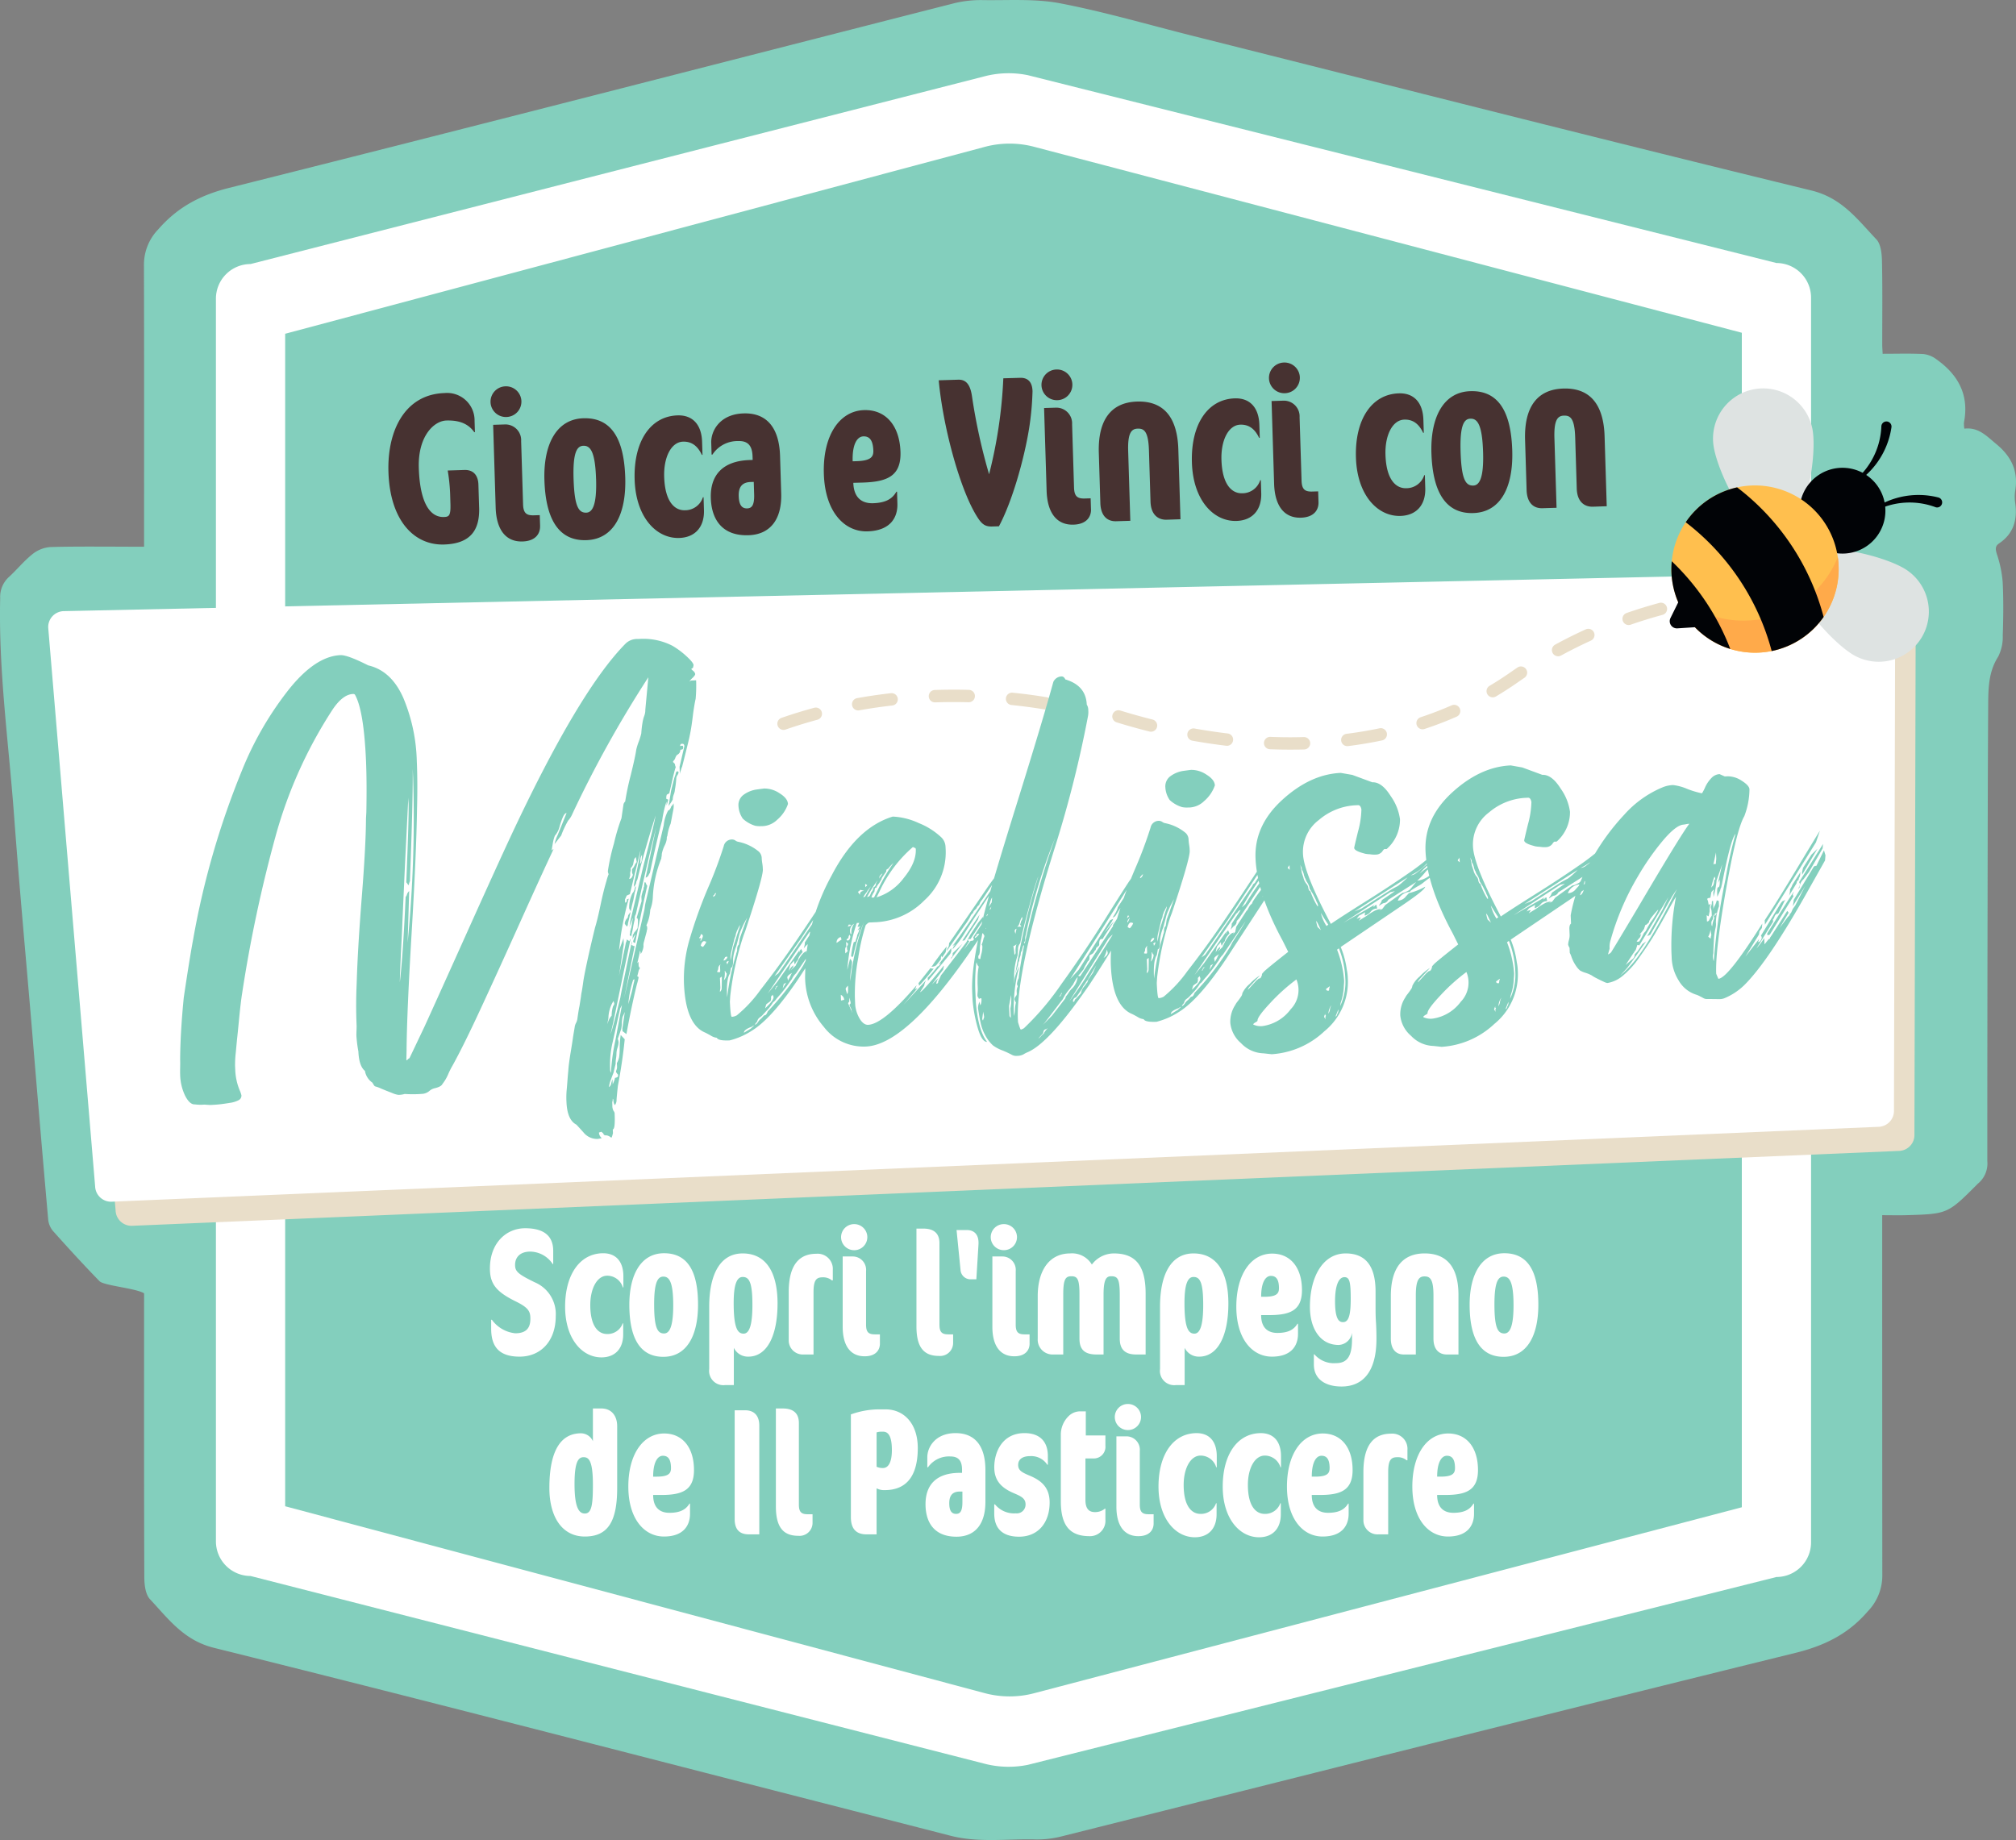<svg id="Componente_28_1" data-name="Componente 28 – 1" xmlns="http://www.w3.org/2000/svg" xmlns:xlink="http://www.w3.org/1999/xlink" width="376.984" height="344.113" viewBox="0 0 376.984 344.113">
  <rect x="0" y="0" width="376.984" height="344.113" fill="#808080" stroke="none"/>
  <defs>
    <clipPath id="clip-path">
      <path id="Tracciato_362" data-name="Tracciato 362" d="M0,60.339H376.984V-283.775H0Z" transform="translate(0 283.775)" fill="none"/>
    </clipPath>
    <clipPath id="clip-path-2">
      <path id="Tracciato_365" data-name="Tracciato 365" d="M349.722-195.55,10.278-188.239a2.976,2.976,0,0,0-2.842,3.1h0l8.775,104.5a2.976,2.976,0,0,0,3.1,2.842h0L349.74-91.8a2.975,2.975,0,0,0,2.844-3.1h0l.24-97.806a2.976,2.976,0,0,0-2.97-2.845h0c-.044,0-.087,0-.132,0" transform="translate(-7.433 195.554)" fill="none"/>
    </clipPath>
  </defs>
  <g id="Raggruppa_758" data-name="Raggruppa 758" clip-path="url(#clip-path)">
    <g id="Raggruppa_753" data-name="Raggruppa 753" transform="translate(0 0)">
      <path id="Tracciato_357" data-name="Tracciato 357" d="M4.724,42.411c-1.522-.954-7.516-1.427-8.336-2.269-2.988-3.066-5.879-6.229-8.73-9.423a3.952,3.952,0,0,1-.871-2.162q-1.6-18.173-3.1-36.355c-1.1-13.033-2.309-26.059-3.272-39.1-1-13.552-2.924-27.046-2.6-40.687a5.032,5.032,0,0,1,1.624-3.958c1.484-1.351,2.759-2.947,4.315-4.2a6.1,6.1,0,0,1,3.3-1.4c4.225-.162,13.255-.065,17.669-.065v-2.482c0-16.76.024-33.519-.025-50.279a9.5,9.5,0,0,1,2.693-6.614c3.587-4.119,7.841-6.389,13.254-7.746,45.238-11.338,90.394-23.007,135.586-34.531a21.1,21.1,0,0,1,5.443-.58c4.808.065,9.728-.291,14.393.608,8.314,1.6,16.475,4,24.7,6.067,38.565,9.693,77.1,19.52,115.731,28.927,5.743,1.4,8.639,5.442,12.147,9.13.848.891,1.025,2.667,1.056,4.045.118,5.22.046,10.444.051,15.667,0,.5.044,1.006.076,1.7,2.6,0,5.106-.078,7.608.045a4.915,4.915,0,0,1,2.4.953c4.1,2.885,6.21,6.684,5.2,11.84a5.223,5.223,0,0,0,.07,1.164c2.642-.316,4.144,1.375,5.941,2.85,2.881,2.367,4.176,5.106,3.566,8.782a7.416,7.416,0,0,0,0,2.234c.445,3.124-.268,5.753-3.018,7.6-.828.557-.643,1.216-.378,2.086a21.615,21.615,0,0,1,1.059,5.149c.164,3.321.127,6.659.012,9.984a8.168,8.168,0,0,1-.861,3.968c-1.855,2.9-1.842,6.073-1.863,9.246-.081,12.569-.092,25.139-.115,37.708Q349.4-6.014,349.4,17.661a4.876,4.876,0,0,1-1.766,4.247,1.426,1.426,0,0,0-.121.121c-5.534,5.543-5.534,5.549-13.36,5.771-1.415.039-2.834,0-4.409,0v2.553q0,32.457.022,64.914a9.617,9.617,0,0,1-2.705,6.609c-3.654,4.259-8.08,6.437-13.59,7.794-45.732,11.254-91.384,22.831-137.069,34.276a18.445,18.445,0,0,1-4.926.6c-5.315-.148-10.677.665-15.941-.69q-12.318-3.169-24.641-6.323C93.212,127.878,55.559,118.091,17.8,108.715c-5.67-1.408-8.532-5.42-11.976-9.1-.872-.93-1.054-2.779-1.059-4.208C4.7,78.25,4.724,61.089,4.724,43.928Z" transform="translate(22.219 199.46)" fill="#83cfbd"/>
    </g>
    <g id="Raggruppa_754" data-name="Raggruppa 754" transform="translate(40.377 161.883)">
      <path id="Tracciato_358" data-name="Tracciato 358" d="M0,0V126.378a6.48,6.48,0,0,0,6.472,6.475l137.536,35.178a17.958,17.958,0,0,0,7.83.137l139.975-35.125a6.48,6.48,0,0,0,6.472-6.475V0H285.337V120L153,154.779a18,18,0,0,1-9.237-.016L12.947,119.81V0Z" fill="#fff"/>
    </g>
    <g id="Raggruppa_755" data-name="Raggruppa 755" transform="translate(40.377 13.698)">
      <path id="Tracciato_359" data-name="Tracciato 359" d="M0,29.551V-96.826A6.48,6.48,0,0,1,6.472-103.3L144.008-138.48a17.958,17.958,0,0,1,7.83-.137l139.975,35.125a6.48,6.48,0,0,1,6.472,6.475V29.551H285.337v-120L153-125.227a18,18,0,0,0-9.237.016L12.947-90.259V29.551Z" transform="translate(0 138.982)" fill="#fff"/>
    </g>
    <g id="Raggruppa_756" data-name="Raggruppa 756" transform="translate(12.84 111.487)">
      <path id="Tracciato_360" data-name="Tracciato 360" d="M.5,1.283a2.974,2.974,0,0,0-2.842,3.1l8.775,104.5a2.977,2.977,0,0,0,3.1,2.844L339.962,97.721a2.976,2.976,0,0,0,2.842-3.1l.24-97.8a2.975,2.975,0,0,0-3.1-2.844Z" transform="translate(2.346 6.032)" fill="#e9dec9"/>
    </g>
    <g id="Raggruppa_757" data-name="Raggruppa 757" transform="translate(9.013 106.979)">
      <path id="Tracciato_361" data-name="Tracciato 361" d="M.5,1.283a2.974,2.974,0,0,0-2.842,3.1l8.775,104.5a2.977,2.977,0,0,0,3.1,2.844L339.962,97.721a2.976,2.976,0,0,0,2.842-3.1l.24-97.8a2.975,2.975,0,0,0-3.1-2.844Z" transform="translate(2.346 6.032)" fill="#fff"/>
    </g>
  </g>
  <g id="Raggruppa_761" data-name="Raggruppa 761" transform="translate(9.013 106.979)" clip-path="url(#clip-path-2)">
    <g id="Raggruppa_759" data-name="Raggruppa 759" transform="translate(198.979 2.395)">
      <path id="Tracciato_363" data-name="Tracciato 363" d="M5.97,5.4c-1.5.013-3.028-.011-4.556-.07a1.158,1.158,0,1,1,.091-2.314c2.1.082,4.168.1,6.239.035A1.173,1.173,0,0,1,8.935,4.18,1.159,1.159,0,0,1,7.812,5.371Q6.886,5.4,5.97,5.4m9.914-.652a1.157,1.157,0,0,1-.153-2.305c2.077-.262,4.142-.606,6.14-1.026a1.158,1.158,0,1,1,.477,2.266c-2.059.432-4.187.787-6.329,1.056a1,1,0,0,1-.135.008m-22.51-.064a1.23,1.23,0,0,1-.149-.008c-2.086-.25-4.21-.566-6.317-.942a1.157,1.157,0,0,1-.936-1.342,1.158,1.158,0,0,1,1.342-.936c2.063.367,4.144.678,6.184.923A1.157,1.157,0,0,1-5.488,3.668a1.158,1.158,0,0,1-1.137,1.02m-14.2-2.635a1.092,1.092,0,0,1-.291-.035C-23.174,1.5-25.242.925-27.261.3a1.158,1.158,0,0,1-.765-1.447,1.16,1.16,0,0,1,1.447-.765C-24.6-1.3-22.572-.734-20.55-.227a1.157,1.157,0,0,1,.84,1.4,1.156,1.156,0,0,1-1.112.876M29.961,1.6a1.158,1.158,0,0,1-.375-2.257c1.971-.652,3.92-1.4,5.8-2.225a1.158,1.158,0,0,1,1.524.6A1.156,1.156,0,0,1,36.312-.76c-1.941.852-3.96,1.627-6,2.3a1.166,1.166,0,0,1-.354.059M43.076-4.377a1.158,1.158,0,0,1-1.005-.566,1.156,1.156,0,0,1,.4-1.586c1.345-.8,2.682-1.665,3.975-2.57q.626-.437,1.251-.86a1.157,1.157,0,0,1,1.607.313A1.157,1.157,0,0,1,49-8.039q-.611.411-1.219.837c-1.34.936-2.725,1.832-4.119,2.662a1.154,1.154,0,0,1-.581.164M55.3-12.061a1.155,1.155,0,0,1-1.027-.6,1.156,1.156,0,0,1,.461-1.57c1.86-1.016,3.787-1.979,5.727-2.861a1.159,1.159,0,0,1,1.533.575,1.158,1.158,0,0,1-.575,1.533c-1.888.859-3.764,1.8-5.576,2.784a1.149,1.149,0,0,1-.543.142M68.487-17.9a1.16,1.16,0,0,1-1.1-.779,1.157,1.157,0,0,1,.713-1.473c2-.692,4.053-1.328,6.115-1.886a1.158,1.158,0,0,1,1.419.815,1.158,1.158,0,0,1-.814,1.42c-2.011.544-4.016,1.162-5.96,1.838a1.164,1.164,0,0,1-.37.064m49-3.814a1.027,1.027,0,0,1-.2-.016c-2.018-.332-4.1-.61-6.193-.826a1.154,1.154,0,0,1-1.032-1.268,1.151,1.151,0,0,1,1.268-1.033c2.138.219,4.27.5,6.334.844a1.157,1.157,0,0,1,.953,1.33,1.156,1.156,0,0,1-1.13.969m-35.044.173a1.158,1.158,0,0,1-1.148-.953,1.157,1.157,0,0,1,.935-1.344c2.074-.372,4.2-.684,6.326-.925a1.155,1.155,0,0,1,1.281,1.02,1.159,1.159,0,0,1-1.02,1.281c-2.074.235-4.152.54-6.178.9a1.344,1.344,0,0,1-.2.018m20.674-1.529h-.041c-2.064-.055-4.164-.049-6.249.021a1.157,1.157,0,0,1-1.2-1.118,1.156,1.156,0,0,1,1.118-1.194c2.129-.072,4.277-.078,6.387-.022a1.156,1.156,0,0,1,1.127,1.187,1.157,1.157,0,0,1-1.146,1.127" transform="translate(28.077 25.418)" fill="#e9dec9"/>
    </g>
    <g id="Raggruppa_760" data-name="Raggruppa 760" transform="translate(188.308 21.937)">
      <path id="Tracciato_364" data-name="Tracciato 364" d="M.729.625A1.154,1.154,0,0,1,.3.545C-1.642-.215-2.713-.712-2.758-.733a1.158,1.158,0,0,1-.561-1.538,1.159,1.159,0,0,1,1.538-.561c.011,0,1.059.491,2.924,1.222A1.157,1.157,0,0,1,1.8-.11,1.155,1.155,0,0,1,.729.625" transform="translate(3.427 2.94)" fill="#e9dec9"/>
    </g>
  </g>
  <g id="Raggruppa_776" data-name="Raggruppa 776" clip-path="url(#clip-path)">
    <g id="Raggruppa_762" data-name="Raggruppa 762" transform="translate(145.362 128.983)">
      <path id="Tracciato_366" data-name="Tracciato 366" d="M.2,1.319A1.16,1.16,0,0,1-.9.541,1.158,1.158,0,0,1-.186-.932c2-.694,4.053-1.328,6.115-1.886A1.157,1.157,0,0,1,7.348-2,1.157,1.157,0,0,1,6.535-.584C4.524-.04,2.518.579.575,1.254a1.164,1.164,0,0,1-.37.064m49-3.813a1.258,1.258,0,0,1-.2-.016c-2.018-.333-4.1-.611-6.193-.826a1.156,1.156,0,0,1-1.032-1.27,1.152,1.152,0,0,1,1.268-1.033c2.139.219,4.27.5,6.334.845a1.155,1.155,0,0,1,.953,1.33,1.157,1.157,0,0,1-1.13.969m-35.044.172a1.158,1.158,0,0,1-1.148-.953,1.158,1.158,0,0,1,.935-1.344c2.074-.372,4.2-.684,6.326-.924a1.154,1.154,0,0,1,1.281,1.019,1.157,1.157,0,0,1-1.02,1.281c-2.074.235-4.152.54-6.178.9a1.074,1.074,0,0,1-.2.018M34.84-3.851c-.013,0-.027,0-.041,0-2.064-.055-4.164-.047-6.249.022a1.158,1.158,0,0,1-1.2-1.118,1.157,1.157,0,0,1,1.118-1.2c2.131-.07,4.277-.078,6.387-.022a1.157,1.157,0,0,1,1.127,1.187A1.155,1.155,0,0,1,34.84-3.851" transform="translate(0.963 6.202)" fill="#e9dec9"/>
    </g>
    <g id="Raggruppa_763" data-name="Raggruppa 763" transform="translate(320.327 72.636)">
      <path id="Tracciato_367" data-name="Tracciato 367" d="M.018,1.888A9.379,9.379,0,1,1,18.571-.883C19.338,4.24,17.147,18,12.023,18.763S.783,7.011.018,1.888" transform="translate(0.086 8.879)" fill="#dee3e2"/>
    </g>
    <g id="Raggruppa_764" data-name="Raggruppa 764" transform="translate(335.013 102.667)">
      <path id="Tracciato_368" data-name="Tracciato 368" d="M2.009,3.463A9.38,9.38,0,0,0,14.883.265a9.379,9.379,0,0,0-3.2-12.873C7.247-15.281-6.3-18.534-8.97-14.1S-2.429.791,2.009,3.463" transform="translate(9.448 16.285)" fill="#dee3e2"/>
    </g>
    <g id="Raggruppa_765" data-name="Raggruppa 765" transform="translate(336.514 87.483)">
      <path id="Tracciato_369" data-name="Tracciato 369" d="M2.188,2.577A8.026,8.026,0,0,1-8.941.358a8.026,8.026,0,0,1,2.22-11.13A8.025,8.025,0,0,1,4.407-8.551,8.023,8.023,0,0,1,2.188,2.577" transform="translate(10.292 12.122)" fill="#010306"/>
    </g>
    <g id="Raggruppa_766" data-name="Raggruppa 766" transform="translate(312.542 90.784)">
      <path id="Tracciato_370" data-name="Tracciato 370" d="M4.265,5.024A15.64,15.64,0,0,1-17.425.7,15.64,15.64,0,0,1-13.1-20.992,15.638,15.638,0,0,1,8.59-16.667,15.638,15.638,0,0,1,4.265,5.024" transform="translate(20.058 23.626)" fill="#ffbf4e"/>
    </g>
    <g id="Raggruppa_767" data-name="Raggruppa 767" transform="translate(313.288 104.189)">
      <path id="Tracciato_371" data-name="Tracciato 371" d="M5.326,0A18.967,18.967,0,0,1-1.749,8.672a19.066,19.066,0,0,1-23.3-1.654,15.613,15.613,0,0,0,1.887,3.9,15.639,15.639,0,0,0,21.69,4.325A15.64,15.64,0,0,0,5.326,0" transform="translate(25.05)" fill="#ffaa4a"/>
    </g>
    <g id="Raggruppa_768" data-name="Raggruppa 768" transform="translate(315.221 91.145)">
      <path id="Tracciato_372" data-name="Tracciato 372" d="M1.685,0A15.693,15.693,0,0,0-7.926,6.523,44.848,44.848,0,0,1,8.151,30.609a15.694,15.694,0,0,0,9.711-6.374A44.857,44.857,0,0,0,1.685,0" transform="translate(7.926)" fill="#010306"/>
    </g>
    <g id="Raggruppa_769" data-name="Raggruppa 769" transform="translate(312.23 104.968)">
      <path id="Tracciato_373" data-name="Tracciato 373" d="M1.986,2.875a44.863,44.863,0,0,0-10.944-16.4A15.576,15.576,0,0,0-7.743-5.855L-9.2-2.9A1.34,1.34,0,0,0-7.91-.975l3.281-.213A15.58,15.58,0,0,0,1.986,2.875" transform="translate(9.34 13.521)" fill="#010306"/>
    </g>
    <g id="Raggruppa_770" data-name="Raggruppa 770" transform="translate(349.125 92.574)">
      <path id="Tracciato_374" data-name="Tracciato 374" d="M.011.6a15,15,0,0,1,13.27-2.985.948.948,0,0,1,.689,1.157.948.948,0,0,1-1.156.683A13.916,13.916,0,0,0,.218.878.172.172,0,0,1,.011.6" transform="translate(0.051 2.844)" fill="#010306"/>
    </g>
    <g id="Raggruppa_771" data-name="Raggruppa 771" transform="translate(345.597 78.819)">
      <path id="Tracciato_375" data-name="Tracciato 375" d="M.013,2.087A13.886,13.886,0,0,0,6.147-8.89a.949.949,0,0,1,.971-.926.951.951,0,0,1,.916,1.09A15,15,0,0,1,.187,2.383a.172.172,0,0,1-.173-.3" transform="translate(0.063 9.816)" fill="#010306"/>
    </g>
    <g id="Raggruppa_772" data-name="Raggruppa 772" transform="translate(102.731 262.567)">
      <path id="Tracciato_376" data-name="Tracciato 376" d="M2.223,2.754V-8.783c0-1.985-1.076-3.33-2.958-3.33h-1.58v6.12A2.467,2.467,0,0,0-4.537-7.47c-3.834,0-5.918,3.327-5.918,10.225,0,5.418,2.386,9.08,6.625,9.08,4.272,0,6.053-2.721,6.053-9.08m-4.538-.606c0,3.736-.235,5.385-1.516,5.385-1.111,0-1.92-1.177-1.92-5.52C-5.75-2.125-5.043-3-4.066-3c.909,0,1.751.472,1.751,5.149m18.9-2.758c0-4.173-2.117-6.827-5.582-6.827-3.9,0-6.694,3.831-6.694,9.922,0,6.056,2.992,9.349,6.66,9.349,3.633,0,4.876-2.049,4.876-4.267V5.68h-.1C15.142,6.658,14.2,7.4,11.982,7.4c-1.65,0-3.032-.842-3.032-3.335h1.482c3.9,0,6.155-.84,6.155-4.673m-4.3-.336c0,1.01-.5,1.582-2.728,1.582H8.951c0-2.661.809-3.907,1.819-3.907.943,0,1.516.606,1.516,2.325M28.8,11.432V-8.884c0-1.917-.975-2.892-2.656-2.892H24.195V8.573c0,2.186,1.142,2.859,2.688,2.859Zm9.957-2.218V7.668h-.908c-1.21,0-1.648-.438-1.648-1.817V-9.388c0-1.649-.84-2.725-3.024-2.725H31.9v18.3c0,4.034,1.479,5.513,4.2,5.513a2.43,2.43,0,0,0,2.657-2.486M58.436-4.712c0-4.575-2.588-7.233-6.021-7.233H51A15.626,15.626,0,0,0,45.925-11V8.2c0,2.288,1.076,3.23,2.925,3.23h1.882V2.82a2.97,2.97,0,0,0,1.515.336c4.039,0,6.189-2.588,6.189-7.868m-4.843.37c0,2.422-.74,3.364-1.649,3.364a2.682,2.682,0,0,1-1.211-.235V-7.639a2.911,2.911,0,0,1,.808-.135h.4c.808,0,1.649.538,1.649,3.432m17.492,9.72V-.574c0-4.578-1.984-6.93-5.582-6.93-3.77,0-5.283,2.622-5.283,4.5v1.887h.133a4.77,4.77,0,0,1,4.174-2.021c1.414,0,2.189.674,2.189,2.493V-.07h-.438c-4.444,0-6.392,2.319-6.392,5.852,0,3.4,1.612,6.086,5.785,6.086,3.53,0,5.413-2.419,5.413-6.49m-4.3.033c0,1.718-.438,2.189-1.179,2.189-.808,0-1.278-.538-1.278-1.986,0-1.381.538-2.189,1.985-2.189h.472Zm16.311.069c0-2.827-1.547-4.106-3.7-5.014C77.947-.14,77.206-.51,77.206-1.553c0-.976.707-1.649,2.254-1.649a3.583,3.583,0,0,1,3.2,1.615h.1V-3.236c0-2.487-1.312-4.268-4.374-4.268-4.067,0-5.647,3.428-5.647,6.388,0,2.356,1.176,3.8,3.663,4.847,1.345.572,2.186.976,2.186,2.087A1.643,1.643,0,0,1,76.769,7.5a4.607,4.607,0,0,1-3.9-1.682h-.135V7.533c0,3.159,1.95,4.335,4.638,4.335,3.566,0,5.719-2.622,5.719-6.388m10.429,3.2V6.625h-.1a2.823,2.823,0,0,1-1.884.639c-.941,0-1.749-.472-1.749-2.254V-2.765h1.547a2.172,2.172,0,0,0,2.186-2.385V-7.067H89.855v-4.509H88.813a3.082,3.082,0,0,0-2.185.908,4.834,4.834,0,0,0-1.444,3.5V5.245c0,4.808,1.915,6.523,5.378,6.523a2.879,2.879,0,0,0,2.96-3.092m9.016.74V7.668H101.6c-1.211,0-1.648-.438-1.648-1.817V-4.173A2.5,2.5,0,0,0,97.494-6.9H95.578V6.255c0,3.53,1.445,5.513,4.1,5.513,2.186,0,2.859-1.277,2.859-2.352M100.183-10.5a2.444,2.444,0,0,0-2.453-2.453A2.445,2.445,0,0,0,95.275-10.5,2.442,2.442,0,0,0,97.73-8.077a2.441,2.441,0,0,0,2.453-2.424m14.162,9.385V-3.2c0-2.656-1.312-4.3-3.768-4.3-4.3,0-7.128,3.9-7.128,9.99,0,5.989,3.16,9.484,6.792,9.484,2.556,0,4.07-1.647,4.07-4.3V5.615h-.1A2.978,2.978,0,0,1,111.284,7.6c-1.581,0-3.129-1.379-3.129-5.418,0-3.1,1.278-5.485,3.161-5.485a3.057,3.057,0,0,1,2.927,2.186Zm12.01,0V-3.2c0-2.656-1.312-4.3-3.768-4.3-4.3,0-7.128,3.9-7.128,9.99,0,5.989,3.159,9.484,6.791,9.484,2.557,0,4.071-1.647,4.071-4.3V5.615h-.1A2.978,2.978,0,0,1,123.293,7.6c-1.581,0-3.129-1.379-3.129-5.418,0-3.1,1.278-5.485,3.163-5.485a3.057,3.057,0,0,1,2.927,2.186Zm13.389.507c0-4.173-2.117-6.827-5.582-6.827-3.9,0-6.692,3.831-6.692,9.922,0,6.056,2.99,9.349,6.659,9.349,3.633,0,4.876-2.049,4.876-4.267V5.68h-.1c-.605.977-1.546,1.718-3.765,1.718-1.65,0-3.032-.842-3.032-3.335h1.483c3.9,0,6.154-.84,6.154-4.673m-4.3-.336c0,1.01-.5,1.582-2.728,1.582h-.606c0-2.661.809-3.907,1.819-3.907.943,0,1.516.606,1.516,2.325M150-2.428v-1.95A2.838,2.838,0,0,0,146.909-7.4c-2.824,0-5.143,1.648-5.143,7.162V8.74a2.633,2.633,0,0,0,2.789,2.692H146.4V-.242C146.4-2.6,147.01-3,148.12-3a2.528,2.528,0,0,1,1.715.572ZM163.191-.609c0-4.173-2.117-6.827-5.582-6.827-3.9,0-6.694,3.831-6.694,9.922,0,6.056,2.992,9.349,6.66,9.349,3.633,0,4.876-2.049,4.876-4.267V5.68h-.1c-.605.977-1.546,1.718-3.765,1.718-1.65,0-3.032-.842-3.032-3.335h1.483c3.9,0,6.154-.84,6.154-4.673m-4.3-.336c0,1.01-.5,1.582-2.728,1.582h-.606c0-2.661.809-3.907,1.819-3.907.943,0,1.516.606,1.516,2.325" transform="translate(10.455 12.954)" fill="#fff"/>
    </g>
    <g id="Raggruppa_773" data-name="Raggruppa 773" transform="translate(91.613 228.927)">
      <path id="Tracciato_377" data-name="Tracciato 377" d="M2.158,3.02a6.449,6.449,0,0,0-3.97-6.36c-3.095-1.513-3.633-2.019-3.633-3.23,0-1.312.808-2.49,2.859-2.49A5.113,5.113,0,0,1,1.586-6.738h.1V-9.195c0-2.554-1.447-4.234-5.248-4.234-3.5,0-6.589,2.722-6.589,7.532C-10.15-3-8.94-1.523-5.31.261c2.389,1.177,2.725,1.884,2.725,3.23,0,1.513-.571,2.725-2.825,2.725A6.178,6.178,0,0,1-9.78,3.693h-.135V5.375c0,3.228,1.378,5.211,5.311,5.211,3.969,0,6.762-2.924,6.762-7.566M14.807-2.365V-4.451c0-2.656-1.312-4.3-3.768-4.3-4.3,0-7.128,3.9-7.128,9.99,0,5.989,3.159,9.484,6.791,9.484,2.557,0,4.071-1.647,4.071-4.3V4.366h-.1a2.978,2.978,0,0,1-2.927,1.985c-1.581,0-3.129-1.38-3.129-5.418,0-3.1,1.278-5.486,3.163-5.486a3.056,3.056,0,0,1,2.926,2.188ZM28.767.865c0-6.19-1.915-9.619-6.355-9.619-4.34,0-6.491,4.033-6.491,9.619,0,5.856,1.749,9.754,6.357,9.754,4.339,0,6.49-3.9,6.49-9.754M24.129,1c0,4.174-.774,5.251-1.717,5.251C21.2,6.25,20.559,5.24,20.559.8c0-4.207.708-5.183,1.718-5.183,1.078,0,1.852.908,1.852,5.384M43.636.664c0-6.19-2.386-9.383-6.524-9.383-4.205,0-6.255,3.931-6.255,9.956v11.67a2.666,2.666,0,0,0,2.99,2.994h1.614V8.939a2.933,2.933,0,0,0,2.694,1.647c3.665,0,5.48-4.2,5.48-9.922m-4.7.269c0,3.837-.606,5.351-1.65,5.351-1.146,0-1.853-1.111-1.853-5.721,0-3.232.506-4.881,1.684-4.881,1.213,0,1.819.976,1.819,5.251m15.033-4.61v-1.95a2.838,2.838,0,0,0-3.1-3.026c-2.823,0-5.143,1.647-5.143,7.162V7.491a2.632,2.632,0,0,0,2.79,2.691h1.848V-1.491c0-2.355.606-2.759,1.716-2.759a2.531,2.531,0,0,1,1.716.572ZM62.777,8.166V6.419h-.942c-1.211,0-1.648-.438-1.648-1.817V-5.424a2.5,2.5,0,0,0-2.454-2.725H55.818V5.006c0,3.53,1.444,5.513,4.1,5.513,2.186,0,2.859-1.277,2.859-2.352M60.423-11.75A2.444,2.444,0,0,0,57.968-14.2a2.443,2.443,0,0,0-2.453,2.453,2.441,2.441,0,0,0,2.453,2.424,2.442,2.442,0,0,0,2.454-2.424M76.468,7.964V6.419H75.56c-1.211,0-1.648-.438-1.648-1.817v-15.24c0-1.648-.84-2.725-3.026-2.725H69.609v18.3c0,4.034,1.479,5.513,4.2,5.513a2.43,2.43,0,0,0,2.657-2.487m4.745-18.4c.1-1.883-.874-2.657-2.186-2.657H77.109l.74,7.431A1.876,1.876,0,0,0,79.6-3.88h1.21Zm9.552,18.6V6.419h-.942c-1.21,0-1.648-.438-1.648-1.817V-5.424a2.5,2.5,0,0,0-2.453-2.725H83.806V5.006c0,3.53,1.445,5.513,4.1,5.513,2.186,0,2.859-1.277,2.859-2.352M88.41-11.75A2.443,2.443,0,0,0,85.957-14.2,2.444,2.444,0,0,0,83.5-11.75a2.442,2.442,0,0,0,2.454,2.424A2.441,2.441,0,0,0,88.41-11.75m24.054,21.932v-11.4c0-5.515-2.118-7.5-5.953-7.5a5.143,5.143,0,0,0-4.1,2.083,4.3,4.3,0,0,0-4.071-2.083c-3.766,0-6.052,3.024-6.052,8V7.222a2.779,2.779,0,0,0,2.924,2.96h1.849v-11.3c0-2.893.5-3.33,1.516-3.33,1.078,0,1.516.437,1.516,3.33V7.222c0,2.019.941,2.96,3.193,2.96h1.311v-11.2c0-2.96.572-3.431,1.415-3.431,1.213,0,1.616.437,1.616,3.531V7.222c0,2.019,1.009,2.96,3.058,2.96ZM127.938.664c0-6.19-2.386-9.383-6.525-9.383-4.2,0-6.255,3.931-6.255,9.956v11.67A2.667,2.667,0,0,0,118.15,15.9h1.613V8.939a2.933,2.933,0,0,0,2.694,1.647c3.666,0,5.481-4.2,5.481-9.922m-4.706.269c0,3.837-.606,5.351-1.65,5.351-1.145,0-1.852-1.111-1.852-5.721,0-3.232.5-4.881,1.683-4.881,1.213,0,1.819.976,1.819,5.251M141.7-1.858c0-4.173-2.117-6.828-5.582-6.828-3.9,0-6.694,3.832-6.694,9.923,0,6.056,2.992,9.349,6.66,9.349,3.633,0,4.876-2.049,4.876-4.268V4.431h-.1c-.605.977-1.546,1.718-3.765,1.718-1.65,0-3.032-.843-3.032-3.335h1.482c3.9,0,6.155-.84,6.155-4.673m-4.3-.337c0,1.01-.5,1.584-2.728,1.584h-.606c0-2.661.809-3.907,1.819-3.907.943,0,1.516.606,1.516,2.323m18.229,9.452c0-.2,0-1.781-.1-3.227-.068-1.077-.068-2.019-.068-2.591V-1.59c0-5.281-2.285-7.129-5.582-7.129-4.273,0-6.693,4.369-6.693,9.99,0,4,1.882,7.129,5.379,7.129a2.637,2.637,0,0,0,2.492-2.286V7.358c0,3.264-.976,4.443-3,4.443a4.8,4.8,0,0,1-4.033-1.65h-.1v1.92c0,2.622,2.017,4.1,5.178,4.1,3.9,0,6.525-2.654,6.525-8.913M150.817-.21c0,3.3-.472,4.341-1.449,4.341-.707,0-1.482-.47-1.482-3.9,0-3.1.741-4.511,1.752-4.511.942,0,1.179.808,1.179,4.073m20.147,10.392V-.92c0-5.952-2.823-7.8-6.323-7.8-4.071,0-6.323,2.654-6.323,7.968V7.222c0,1.884.874,2.96,2.42,2.96h2.252V-.92c0-2.96.674-3.5,1.616-3.5.977,0,1.684.4,1.684,3.532V7.222c0,2.086,1.11,2.96,2.487,2.96ZM185.9.865c0-6.19-1.916-9.619-6.355-9.619-4.34,0-6.491,4.033-6.491,9.619,0,5.856,1.747,9.754,6.357,9.754,4.339,0,6.49-3.9,6.49-9.754M181.261,1c0,4.174-.775,5.251-1.717,5.251-1.213,0-1.853-1.01-1.853-5.452,0-4.207.707-5.183,1.718-5.183,1.077,0,1.852.908,1.852,5.384" transform="translate(10.15 14.203)" fill="#fff"/>
    </g>
    <g id="Raggruppa_774" data-name="Raggruppa 774" transform="translate(72.626 67.801)">
      <path id="Tracciato_378" data-name="Tracciato 378" d="M2.975,4.752,2.844.475C2.8-1.03,2.086-2.312.228-2.255l-3.125.1A34.293,34.293,0,0,1-2.45,2.063l.062,2.02c.069,2.257-.283,2.426-1.233,2.456-2.5.076-4.477-2.48-4.683-9.206-.179-5.9,2.825-8.767,5.162-8.839,2.808-.085,4.262.861,5.213,2.179l.118,0-.063-2.1A5.137,5.137,0,0,0-3.5-16.64C-10.782-16.417-14.221-9.78-13.98-1.9c.275,9.023,4.734,13.755,10.4,13.583,5.143-.158,6.683-2.9,6.559-6.931m11.4,3.494-.063-2.057L13.2,6.223c-1.425.044-1.956-.455-2.006-2.077l-.36-11.8a2.941,2.941,0,0,0-2.984-3.118L5.6-10.7,6.07,4.777c.127,4.153,1.9,6.434,5.023,6.338,2.572-.079,3.318-1.606,3.279-2.87M10.885-15.1A2.876,2.876,0,0,0,7.91-17.9a2.876,2.876,0,0,0-2.8,2.973,2.872,2.872,0,0,0,2.973,2.764,2.873,2.873,0,0,0,2.8-2.939M30.3-.838c-.223-7.284-2.6-11.248-7.824-11.088-5.105.156-7.492,4.978-7.29,11.55.21,6.889,2.407,11.412,7.829,11.247,5.105-.156,7.5-4.82,7.285-11.709m-5.452.325c.149,4.91-.723,6.205-1.832,6.239C21.585,5.769,20.8,4.6,20.637-.623c-.152-4.949.645-6.123,1.835-6.159,1.267-.039,2.212,1,2.373,6.268m19.9-4.57L44.67-7.539c-.1-3.124-1.7-5.013-4.587-4.926-5.064.155-8.246,4.843-8.026,12.009.215,7.047,4.057,11.045,8.331,10.915,3.007-.092,4.729-2.085,4.633-5.208l-.074-2.414-.118,0a3.507,3.507,0,0,1-3.372,2.441c-1.86.057-3.73-1.511-3.876-6.262-.112-3.643,1.307-6.5,3.523-6.568,1.425-.044,2.633.593,3.523,2.469Zm14.719,7.2-.215-7c-.165-5.384-2.582-8.081-6.815-7.951C48-12.706,46.312-9.568,46.38-7.354l.068,2.22.156,0a5.612,5.612,0,0,1,4.838-2.528c1.664-.051,2.6.714,2.664,2.855l.021.673-.514.016c-5.229.16-7.437,2.958-7.31,7.114.122,4,2.115,7.1,7.026,6.953,4.153-.127,6.28-3.041,6.135-7.831m-5.06.194c.062,2.02-.437,2.591-1.307,2.618-.951.029-1.524-.588-1.576-2.292-.05-1.624.554-2.6,2.258-2.646l.554-.017ZM81.768-5.619c-.15-4.91-2.737-7.957-6.813-7.832-4.592.141-7.737,4.747-7.517,11.914.217,7.125,3.855,10.892,8.171,10.761,4.273-.131,5.663-2.588,5.583-5.2l-.068-2.219-.119,0c-.677,1.171-1.757,2.077-4.367,2.157-1.943.058-3.6-.883-3.688-3.815L74.695.1c4.592-.139,7.21-1.209,7.073-5.719M76.694-5.86c.036,1.188-.537,1.88-3.153,1.96l-.713.022c-.1-3.13.81-4.625,2-4.661,1.11-.034,1.8.658,1.866,2.68M106.46-16.989c-.057-1.859-.99-2.544-2.334-2.5L101-19.4A87.766,87.766,0,0,1,98.337-1.452a107.849,107.849,0,0,1-3.175-14.439c-.308-2.288-1.091-3.295-2.6-3.249l-3.642.112C89.7-10.457,92.74.739,95.75,5.915c1.088,1.869,1.7,2.443,3.164,2.4l1.266-.039c2.436-4.55,4.655-12.3,5.624-18.193a53.5,53.5,0,0,0,.656-7.071M117.391,5.1l-.063-2.055-1.108.034c-1.425.044-1.955-.456-2-2.078l-.36-11.794a2.939,2.939,0,0,0-2.984-3.118l-2.254.069.473,15.474c.127,4.153,1.9,6.434,5.023,6.338,2.572-.079,3.318-1.6,3.279-2.87m-3.486-23.347a2.876,2.876,0,0,0-2.975-2.8,2.877,2.877,0,0,0-2.8,2.975,2.874,2.874,0,0,0,2.973,2.764,2.873,2.873,0,0,0,2.8-2.941M134.126,6.96l-.4-13.06c-.213-7-3.6-9.077-7.718-8.95-4.789.147-7.342,3.35-7.152,9.6l.287,9.38c.068,2.217,1.134,3.451,2.953,3.4l2.65-.08-.4-13.061c-.107-3.483.667-4.14,1.777-4.174,1.15-.035,2,.414,2.109,4.1l.291,9.539c.075,2.453,1.411,3.443,3.033,3.393ZM148.952-8.268l-.075-2.454c-.1-3.124-1.7-5.014-4.587-4.926-5.064.154-8.246,4.842-8.026,12.009.215,7.045,4.057,11.045,8.331,10.914,3.007-.092,4.729-2.083,4.633-5.207l-.073-2.416-.119,0A3.5,3.5,0,0,1,145.664,2.1c-1.86.057-3.73-1.51-3.876-6.262-.112-3.642,1.307-6.5,3.523-6.566,1.425-.044,2.633.593,3.523,2.468ZM159.938,3.8l-.063-2.055-1.108.034c-1.425.044-1.955-.456-2-2.078L156.4-12.1a2.939,2.939,0,0,0-2.984-3.118l-2.254.069L151.636.329c.127,4.153,1.9,6.434,5.021,6.338,2.573-.079,3.319-1.6,3.28-2.87m-3.486-23.347a2.877,2.877,0,0,0-2.976-2.8,2.876,2.876,0,0,0-2.8,2.975,2.873,2.873,0,0,0,2.973,2.764,2.874,2.874,0,0,0,2.8-2.941M179.625-9.206l-.075-2.454c-.1-3.124-1.7-5.014-4.587-4.926-5.064.155-8.246,4.843-8.026,12.009.215,7.047,4.057,11.045,8.331,10.914C178.274,6.246,180,4.253,179.9,1.13l-.073-2.416-.119,0a3.507,3.507,0,0,1-3.372,2.442c-1.86.057-3.73-1.511-3.876-6.262-.112-3.643,1.307-6.5,3.523-6.568,1.425-.044,2.633.593,3.523,2.468Zm16.54,3.3c-.222-7.284-2.6-11.248-7.824-11.088-5.105.155-7.49,4.978-7.29,11.55.211,6.888,2.407,11.412,7.829,11.246,5.105-.155,7.5-4.819,7.285-11.708m-5.452.325c.15,4.91-.723,6.205-1.832,6.239-1.426.044-2.215-1.122-2.376-6.348-.15-4.949.646-6.123,1.835-6.159,1.268-.039,2.212,1,2.373,6.268M213.835,4.525l-.4-13.061c-.215-7-3.6-9.075-7.72-8.949-4.789.146-7.342,3.35-7.151,9.6l.286,9.381c.068,2.215,1.135,3.451,2.954,3.4l2.648-.081-.4-13.06c-.106-3.484.667-4.141,1.776-4.175,1.15-.035,2,.415,2.109,4.1l.291,9.539c.075,2.454,1.411,3.444,3.033,3.394Z" transform="translate(13.992 22.348)" fill="#473231"/>
    </g>
    <g id="Raggruppa_775" data-name="Raggruppa 775" transform="translate(33.68 119.468)">
      <path id="Tracciato_379" data-name="Tracciato 379" d="M14.389,10.223l.35-2.868A56.739,56.739,0,0,1,16.224.517L15.872.65c.018.4-.092.6-.33.609L15.517.666l.325-.726.582-.263L18.44-8.612q-.267,2.032-1.164,5.993l-.093.6a.483.483,0,0,0,.135.35,1.023,1.023,0,0,1,.16-.422,1.073,1.073,0,0,0,.154-.542l.217-.485q1.308-5.4,3.4-11.913-.387,2.035-1.5,6.364T18.631-4.223L16.524,4.663q.005.118-.186,1.2a5.525,5.525,0,0,1,.266-.725,3.079,3.079,0,0,0,.211-.6.758.758,0,0,1,.162-.363L16.7,5.963l-.109.243a.477.477,0,0,1-.1.36,2.21,2.21,0,0,1-.087.717.191.191,0,0,0,.126.173.191.191,0,0,1,.127.172l.3-1.319a16.541,16.541,0,0,1,.392-1.92,1.381,1.381,0,0,1,.2-.959Q20.127-8.092,21.347-12.78L19.379-3.424a.582.582,0,0,0,.291-.131.9.9,0,0,0,.281-.37,1.369,1.369,0,0,1,.222-.366q1.479-6.957,2.3-9.845a19.073,19.073,0,0,1,.8-3.48l.03.711.309-1.083-.241-.108a.105.105,0,0,1-.125-.114,1.65,1.65,0,0,1,.089-.717l.463-.257q.1-.362.5-2.162t.711-2.764a1.061,1.061,0,0,1-.139-.469q-.005-.118-.376-.458c0-.08.07-.2.222-.366a1.306,1.306,0,0,0,.218-.426,1.575,1.575,0,0,1,.333-.549,1.078,1.078,0,0,0,.566-.62c-.01-.238.064-.359.222-.366a.315.315,0,0,0,.341-.371c-.011-.238-.056-.354-.135-.35-.316.013-.473.059-.469.139l.1-.361.114-.124.236-.011c.238-.01.363.143.377.46l-.9,3.842.062,1.424a1.475,1.475,0,0,1,.1-.538c.07-.2.141-.422.209-.663l.109-.243q1.319-5.168,1.411-5.766.3-1.321.561-3.471t.561-3.471a27.976,27.976,0,0,0,.087-3.451l-.831.036a.684.684,0,0,0-.463.258,3.017,3.017,0,0,1,.621-.74q.513-.5.5-.736a.976.976,0,0,0-.382-.577l-.372-.34.346-.253.1-.479q-.02-.475-1.321-1.666a15.05,15.05,0,0,0-2.641-1.964,11.858,11.858,0,0,0-6-1.283l-.474.021a3.086,3.086,0,0,0-2.223.81q-8.765,8.82-21.483,36-2.717,5.824-8.3,18.248t-7.855,17.4l-2.83,5.947c-.08,0-.2.089-.346.253a.343.343,0,0,1-.233.129l.041-1.784q.051-7.014.942-21.968t1.009-23.159q.14-5-.038-9.029A32.613,32.613,0,0,0-25.94-37.038Q-28.181-42.11-32.5-43.11q-3.889-1.97-5.194-1.912-4.864.213-10.037,6.916a61.54,61.54,0,0,0-8.391,14.686A153.721,153.721,0,0,0-65.211,7.994Q-65.886,11.588-66.989,19q-.658,6.683-.678,11.675.02.475,0,1.426c-.012.634-.012,1.071,0,1.307a9.549,9.549,0,0,0,.947,4q.844,1.628,1.792,1.586a8.721,8.721,0,0,0,1.785.041l1.072.072q1.188-.053,1.955-.144t1.772-.256a4.957,4.957,0,0,0,1.584-.485.952.952,0,0,0,.554-.916,4.93,4.93,0,0,0-.274-.821,11.076,11.076,0,0,1-.883-3.883l-.036-.831a20.527,20.527,0,0,1,.132-2.441q.162-1.732.244-2.566.087-.717.373-3.7t.564-4.778a256.39,256.39,0,0,1,6.364-29.81A84.465,84.465,0,0,1-39.154-34.858q1.9-2.816,3.794-2.9a.479.479,0,0,1,.361.1q1.672,2.9,2.086,12.387.171,3.914.064,9.623l-.068,1.191Q-32.935-9.459-33.7.2t-.957,16.2q-.184,3.931-.013,7.844.009.236-.018.952c-.019.475-.023.833-.013,1.07a25.276,25.276,0,0,0,.363,2.836q.118,2.728,1.227,3.631a3.331,3.331,0,0,0,1.4,2.2q.387.7.506.691a6.707,6.707,0,0,1,1.148.426q1.028.431,2,.8a4.6,4.6,0,0,0,1.2.364,4.16,4.16,0,0,0,1.181-.171,21.821,21.821,0,0,0,3.445-.032,2.307,2.307,0,0,0,1.165-.526,2.291,2.291,0,0,1,1.046-.521q1.175-.287,1.392-.774a8.159,8.159,0,0,0,1.106-1.89,13.463,13.463,0,0,1,.765-1.518q2.094-3.776,5.351-10.811T-4.084,4.908Q-.022-4.123,2.154-8.734c-.079,0-.194.087-.346.252q-.005-.118.186-1.2A7.3,7.3,0,0,1,2.4-11.241a4.172,4.172,0,0,0,.877-1.7,13.692,13.692,0,0,1,.634-1.809q.326-.728.68-.743l-.536,1.33q-.535,1.331-1.127,2.783a7.923,7.923,0,0,0-.58,1.689l1.238-1.6a17.319,17.319,0,0,1,1.3-2.79,4.348,4.348,0,0,0,.779-1.222A214.188,214.188,0,0,1,19.884-40.882L19.317-34.8a2.874,2.874,0,0,1-.036.536,3.667,3.667,0,0,1-.206.722,7.2,7.2,0,0,0-.3,1.261q-.142.839-.213,1.911a12.228,12.228,0,0,1-.469,1.506,11.957,11.957,0,0,0-.468,1.506q-.18,1.315-1.039,4.8a49.364,49.364,0,0,0-1.033,4.918.976.976,0,0,0-.33.608l-.365,2.513a36.5,36.5,0,0,0-1.4,4.7,39.311,39.311,0,0,0-1.141,5.16,1.308,1.308,0,0,0,.144.588,10,10,0,0,0-.418,1.325q-.52,1.686-1.11,4.5T9.923,5.9q-.908,3.723-1.5,6.483T7.7,16.158q-.135,1.017-.278,1.795a7.442,7.442,0,0,0-.139.9L7,20.645q-.1.362-.377,2.275a2.293,2.293,0,0,1-.26.843,2.3,2.3,0,0,0-.261.843l-.283,1.676q-.089.718-.464,2.992t-.443,3.466q-.084.837-.158,1.849T4.6,36.437a15.561,15.561,0,0,0-.025,2.14q.146,3.321,1.847,4.2.124.115,1.31,1.428a3.272,3.272,0,0,0,2.611,1.253,4.942,4.942,0,0,0,.825-.154,1.478,1.478,0,0,1-.521-1.048l.469-.138.371.34q.016.357.609.33a1.824,1.824,0,0,1,.851.439q.118-.005.32-.846l-.032-.712q.475-.02.344-2.985a.785.785,0,0,0-.2-.467,2.025,2.025,0,0,1-.224-1.06l-.027-.593a1.321,1.321,0,0,0,.093-.6c.079,0,.124.113.133.35a1.468,1.468,0,0,0,.274.82,1.583,1.583,0,0,0,.314-.964q-.011-.238.243-2.625.869-4.555,1.282-8.731l-.748-.8a16.514,16.514,0,0,0-.193,2.385,11.535,11.535,0,0,1-.1,1.727A3.871,3.871,0,0,1,14,31.274l.032.712a1.479,1.479,0,0,1-.1.538,1.365,1.365,0,0,0-.1.421l.253.346.124.113.015.357a.8.8,0,0,1-.582.263,1.353,1.353,0,0,1-.1.42q-.105.3-.213.544l-.109.243-.041-.948a7.98,7.98,0,0,0-.309,1.083c-.148.244-.261.367-.341.371a4.635,4.635,0,0,1,.357-1.382q.371-1.026.479-1.268l.4-1.682a6.088,6.088,0,0,1,.075-1.013,6.142,6.142,0,0,0,.08-.895,3.76,3.76,0,0,1,.19-1.078,3.882,3.882,0,0,0,.2-.959,1.649,1.649,0,0,0-.149-.707l.634-1.81a4.834,4.834,0,0,0,.131-1.074,7.668,7.668,0,0,1,.126-1.194l.433-.97-.458,3.11.021.474.737.563q.959-5.271,1.969-9.355a9.689,9.689,0,0,0,.3-1.2.21.21,0,0,0-.249-.227l.3-1.2.222-.366a.689.689,0,0,1-.258-.464l-.03-.712-.227.247q.1-.36.3-1.261a8.259,8.259,0,0,0,.193-1.019c.08,0,.127.193.146.588l.221-.366a3.63,3.63,0,0,0,.309-1.083,2.053,2.053,0,0,1,.082-.836l.511-1.923a1.93,1.93,0,0,1,.1-.48l-.016-.355,0-.119a.343.343,0,0,1-.13-.232A8.127,8.127,0,0,0,20.237,2.6,7.48,7.48,0,0,0,20.725.2,21.6,21.6,0,0,1,22.313-7a1.594,1.594,0,0,1,.044-.358,1.932,1.932,0,0,0,.039-.478A6.589,6.589,0,0,1,22.921-9.4a3.744,3.744,0,0,0,.417-1.325.679.679,0,0,1,.1-.479,8.4,8.4,0,0,1,.612-2.285q.1-.48.243-1.259t.243-1.259a4.079,4.079,0,0,0,.062-1.31,1.413,1.413,0,0,1-.222.366l-.227.247a1.347,1.347,0,0,1-.274.547.479.479,0,0,1-.289.19,7.449,7.449,0,0,0-.829,2.77L19.349,1.33q-.1.48-.186,1.2L15.37,19.093l1.954-9.712a.479.479,0,0,1-.361-.1L16.72,9.17a1.632,1.632,0,0,0,.087-.717q-1.968,9.355-2.154,10.552-1.411,5.766-1.84,6.854l.5-2.161q2.55-12.352,3.241-15.591a.105.105,0,0,0-.114.124l-.108.243-.49-.335a1.04,1.04,0,0,1-.1.479.92.92,0,0,0-.1.361L14.364,15.1q.1-.48.418-2.692t.509-3.291l-.052-1.186ZM-24.838-.9a1.349,1.349,0,0,0-.444.732A1.349,1.349,0,0,1-25.5.2q-.482,10.717-1.085,15.972.031-2.021.255-6.428t.213-4.644l.483-10.716q.062-1.31.252-5.121l.38-7.623.047,1.067q.093,2.135-.426,14.755a1.369,1.369,0,0,1,.252.346l.247.227-.01-.238a4.766,4.766,0,0,1,.211-.6l-.01-.238q.558-14.4.521-20.7l.073,1.66A239.327,239.327,0,0,1-25.13,8.74ZM17.215,6.89c0,.08-.07.2-.222.366l-.082.836q.438-.851.558-.856l-.423,1.207a.315.315,0,0,0,.371.341q1.568-7.674,2.268-10.676a1.289,1.289,0,0,1-.258-.464L19.3-2.589c-.079,0-.135.105-.165.3a2.773,2.773,0,0,0-.036.536l-.108.243a.968.968,0,0,1-.1.54.57.57,0,0,0-.105.3,4.943,4.943,0,0,0-.2.842l.035.829-.933,3.131c.159-.007.246.188.263.583L17.885,5.91q.011.236-.671.98M14.953,20.418,13.7,27.128a36.8,36.8,0,0,0-.809,5.977,1.574,1.574,0,0,1-.155-.825,18.085,18.085,0,0,1,.495-5.013l1.391-6.24Zm9.492-38.444a2.765,2.765,0,0,1,.2-.959,2.747,2.747,0,0,0,.2-.84,17.822,17.822,0,0,0,.262-2.15,1.158,1.158,0,0,1,.211-.6,1.216,1.216,0,0,0,.217-.485.211.211,0,0,0-.247-.227c-.159.007-.268.21-.33.609l-.212.6-.608,2.4L23.667-16.8l.336-.49a5.293,5.293,0,0,0,.443-.734M16.3,2.3a.582.582,0,0,0,.131.291A.731.731,0,0,1,16.57,3a7.365,7.365,0,0,0-.449.615l-.1.479a1.64,1.64,0,0,0-.546,1.094l.129.232c.165.152.25.267.253.346a.81.81,0,0,0,.211-.6q.3-1.2.548-2.4T17.069.836l.289-1.557.108-.243-.01-.238a1.319,1.319,0,0,0,.092-.6.684.684,0,0,0-.216.485,1.822,1.822,0,0,1-.439.851A6.109,6.109,0,0,0,16.3,2.3m1.407-8.618a2.24,2.24,0,0,0-.389.611,2.3,2.3,0,0,1-.389.611q-.12.005-.089.717a.522.522,0,0,0,.07.235.535.535,0,0,1,.069.235q-.206.722-.68.742l.206-.722a1.582,1.582,0,0,1,.082-.836L16.568-5.2q.118,0,.449-.614l.2-.959q-.005-.118.336-.49ZM13.3,20.61A5.854,5.854,0,0,0,13.02,22.4a3.229,3.229,0,0,0-.763,1.578,3.212,3.212,0,0,1,.087-.717,3.212,3.212,0,0,0,.087-.717,6.362,6.362,0,0,1,.722-2.527l.222-.366.139.469a.69.69,0,0,1-.217.485m3.713-4.8a.1.1,0,0,1,.113-.124l.232-.13a.491.491,0,0,0-.1.361q-.1.36-.25,1.08t-.25,1.08l-.1.361-.515,1.8a18.821,18.821,0,0,1,.877-4.435M18.636-6.838a.926.926,0,0,1-.319.845l.092-.6a1.452,1.452,0,0,1,.309-1.083ZM55.3,2.851,56.16.674l-.227.247L55.7,1.05a34.231,34.231,0,0,0-2.583,3.44l-.217.485a1.348,1.348,0,0,0-.454.5,5.881,5.881,0,0,0-.33.608l-.227.249L50,9.262l-.2.959-.454.495.222-.366q-.949.042-2.14,2.708l-.912.872.449-.614a.48.48,0,0,1,.1-.361,2.4,2.4,0,0,0-.9,1.11,4.166,4.166,0,0,1,.3-1.2l.681-.743a1.237,1.237,0,0,0,.149.707,2.342,2.342,0,0,1,.557-.856,2.122,2.122,0,0,1,.211-.6,4.384,4.384,0,0,1,.677-.861l-.263-.583-.228.249-.108.241a.105.105,0,0,1-.113.125.947.947,0,0,0,.1-.361L44,16.06l-1.8,2.218L50.009,6.765c.079,0,.155-.065.229-.188a1.048,1.048,0,0,1,.284-.309.575.575,0,0,1,.291-.132l-1.67,2.57a2.286,2.286,0,0,1-.087.717,1.914,1.914,0,0,0-.1.479c0-.079.07-.2.222-.366l.34-.371a1.073,1.073,0,0,0,.552-.975l.454-.495L55.768-.141l.315-.964a46.526,46.526,0,0,0-4.368,6.132q-.113.124-.685.625l1.438-2.44,3.346-5.019.082-.836L53.556.907c0,.079-.11.2-.341.371,0-.079-.076.042-.221.366q-8.152,12-8.827,12.864l-.691.506L48.4,8.024,55.309-2.5a8.138,8.138,0,0,0,.752-1.815q-.784,1.1-4.016,6T46.3,10.2q-2.516,3.616-5.441,7.368a24.7,24.7,0,0,1-4.427,4.769,2.129,2.129,0,0,1-.939.279q-.236.009-.361-2.836L35.2,18.7A56.442,56.442,0,0,1,37.678,7.424L38,6.577Q41.256-3.19,41.3-4.856l-.021-.474a7.725,7.725,0,0,0-.092-.769,7.981,7.981,0,0,1-.1-.888,1.765,1.765,0,0,0-.532-1.284,8.642,8.642,0,0,0-3.883-1.85,1.206,1.206,0,0,1-.485-.216,1.161,1.161,0,0,0-.6-.212,1.564,1.564,0,0,0-1.608,1.259A78.529,78.529,0,0,1,31.05-1.5a86.8,86.8,0,0,0-3.444,9.6,26.2,26.2,0,0,0-1.06,8.365q.331,7.592,3.962,9.1.242.107,1.034.549a2.6,2.6,0,0,0,1.147.424q.264.584,2.4.49a13.926,13.926,0,0,0,4.2-1.847q3.7-2.3,8.725-9.769L57.031,1.587l.217-.485a1.15,1.15,0,0,0,.211-.6l-.232.13L57,.876,54.866,3.7ZM41.587-20.081q-.118.005-1.419.181a5.42,5.42,0,0,0-2.395.937,2.36,2.36,0,0,0-1.033,2.184,4.574,4.574,0,0,0,.815,2.342,5.857,5.857,0,0,0,2.316,1.324,4.411,4.411,0,0,0,1.072.073,4.18,4.18,0,0,0,3.038-1.2,6.718,6.718,0,0,0,2.011-2.939q-.045-1.068-1.573-2.012a5.04,5.04,0,0,0-2.831-.886M51.737,8.235q-.331.609-1.108,1.831t-1.336,2.08l-.438.85A51.5,51.5,0,0,1,42.219,21.6l-.108.243a1.392,1.392,0,0,1-.222.366.487.487,0,0,1-.35.135l-.568.618a2.024,2.024,0,0,0-.568.62c-.223.326-.414.494-.572.5,0-.079.07-.2.222-.365s.226-.287.222-.366a1.14,1.14,0,0,1,.449-.615,3.5,3.5,0,0,0,.458-.376l.68-.743A8.672,8.672,0,0,0,43.214,19.9a1.819,1.819,0,0,0,.513-.5q.282-.369.622-.74.453-.5,1.015-1.233t.9-1.227a7.337,7.337,0,0,1,.449-.614,3.5,3.5,0,0,1,.783-1.1l1.9-2.816ZM38.363,4.066,36.987,7.928l-.186,1.2q-.346.253-.309,1.083l-.1.361a.936.936,0,0,0-.1.361,46.342,46.342,0,0,0-1.669,8.035L34.6,18.61q-.135-3.085.536-4.065l.19-1.078q.469-.138.4-1.681a8.4,8.4,0,0,1,.609-2.4l.509-1.924a6.115,6.115,0,0,1,.423-1.207l.433-.969ZM37,5.433a1.9,1.9,0,0,1-.2.84l-.732,2.291-.314.964-.484,2.517a4.821,4.821,0,0,1,.061-1.311q.5-2.161.706-2.882a1.717,1.717,0,0,0,.207-.723l.211-.6Zm5.816,13.413.34-.371a.521.521,0,0,0,.07.234.54.54,0,0,1,.069.235q.025.593-1.573,2.089c.135-.561.241-.843.32-.846l.691-.506a1.585,1.585,0,0,0,.082-.836m-9.542-3.5.346-.253q.02.475-.021,2.259a.972.972,0,0,1-.33.609,3.349,3.349,0,0,1,.087-.717l-.021-.475ZM30.716,8.559a1.446,1.446,0,0,1-.273.547c-.186.286-.319.43-.4.434l-.366-.222q.2-.84.675-.862a.9.9,0,0,0,.361.1m2.508,5.714c-.316.015-.477-.018-.48-.1l.217-.485a.85.85,0,0,1,.438-.851.694.694,0,0,0-.1.48l.027.593c.01.236-.024.357-.1.36m13.552.121a2,2,0,0,0-.275.487,6.722,6.722,0,0,1-.384.73l-.108.243-.144-.588q-.016-.355.912-.872m-7.744,10.44q-.233.129-1.273.769-.027-.593,1.5-1.135a.746.746,0,0,1,.289-.19.746.746,0,0,0,.289-.19ZM29.643,8.487l-.01-.236.108-.243c0-.08-.124-.114-.361-.1,0-.08.07-.2.222-.366l.1-.361a.314.314,0,0,1,.371.341.515.515,0,0,1-.049.239l-.162.364a1.349,1.349,0,0,1-.222.366M34.162,14l.124.113c.089.234.173.349.252.346A1.814,1.814,0,0,1,34,15.784,4.5,4.5,0,0,0,34.162,14m.376-2.275a.975.975,0,0,1-.578.382.686.686,0,0,1,.217-.485q-.011-.236.464-.258a.489.489,0,0,1-.1.361M45.2,16.483l.464-.257L45,17.324ZM34.451,12.437a.677.677,0,0,1,.463-.257c-.141.4-.251.605-.33.609-.01-.238-.055-.355-.133-.352M32.359-.069a1.369,1.369,0,0,1-.346.253c-.01-.238.064-.359.222-.366-.007-.158.107-.283.341-.371ZM43.806,17.139c-.069.24-.143.363-.222.366a.57.57,0,0,1,.105-.3.577.577,0,0,0,.105-.3.687.687,0,0,0,.464-.258Zm26.388.154a.684.684,0,0,0-.463.258l.319-.846q-6.219,7.283-9.064,7.408-.831.036-1.533-1.062a6.241,6.241,0,0,1-.888-2.635l-.057-1.3a36.282,36.282,0,0,1,.623-7.515,38.182,38.182,0,0,1,1.4-6.121c.3-.331.534-.5.691-.506l1.424-.062A13.66,13.66,0,0,0,71.5.837a12.073,12.073,0,0,0,3.985-9.444L75.455-9.2a2.607,2.607,0,0,0-.913-1.861,13.3,13.3,0,0,0-4.093-2.555,12.784,12.784,0,0,0-4.866-1.214q-6.8,2.081-11.459,11.077a39.915,39.915,0,0,0-4.9,17.09c.011.236.007.614-.01,1.129s-.021.892-.01,1.129a14.486,14.486,0,0,0,3.477,8.88,9.366,9.366,0,0,0,7.887,3.7q8.3-.364,22.11-21.644l2.67-4.157a11.476,11.476,0,0,0,.668-1.039q.555-.915.99-1.826t.318-.9q-.238.009-.627.621t-.829,1.4a7.625,7.625,0,0,1-.555.916.491.491,0,0,1,.1-.361.343.343,0,0,0,.109-.243,5.774,5.774,0,0,1,.33-.609,2.1,2.1,0,0,0,.2-.959L84.6,1.572,80.6,7.807c.079,0,.124.113.135.35.006.158-.188.246-.583.263l-1.237,1.6,1-1.589a.211.211,0,0,1-.247-.228q-.005-.118.469-.138l2.34-3.549-.025-.593-.9,1.11-1.449,2.2-.768,1.46q-3.934,5.162-4.723,6.148l-.541,1.211a.315.315,0,0,1-.341.371,2.3,2.3,0,0,1,.428-1.088L72.9,16.58l2.134-2.827a1.04,1.04,0,0,1,.1-.479l-.011-.238q-1.237,1.6-2.766,3.33T70.7,17.983l.779-1.222a2.29,2.29,0,0,1,.428-1.088l-4.311,4.7ZM63.105-.818A24.6,24.6,0,0,1,69.4-9.173c0,.079.086.135.245.167a.282.282,0,0,1,.251.286Q70-6.23,67.631-3.333A10,10,0,0,1,62.559.275ZM75.923,9.674a1.147,1.147,0,0,0-.211.6l3.243-4.658a12.234,12.234,0,0,0,1.114-1.712,1.577,1.577,0,0,1,.561-.738c-.007-.158.1-.341.332-.549s.342-.352.338-.43a1.343,1.343,0,0,1,.454-.495A2.264,2.264,0,0,1,82.306.72L85.1-3.443l.314-.964q-1.13,1.357-2.58,3.5T79.31,4.238q-2.066,3-3.186,4.6a2.54,2.54,0,0,1-.041.417.824.824,0,0,1-.16.423m3.2-2.873q1-1.59,2.895-4.465t2.844-4.283q.948-1.408.953-1.29a1.973,1.973,0,0,1,.093-.6l0-.119Q84.9-2.483,81.44,2.659T76.743,9.4l.577-.381a2.107,2.107,0,0,0-.552.974A18.471,18.471,0,0,0,79.125,6.8M59.584,5.634l-.113.124-.449.614c.158-.006.272-.13.34-.371a1.9,1.9,0,0,1-.2.84l-.217.485a2.554,2.554,0,0,1-.152.6,2.514,2.514,0,0,0-.153.6l-.35.135a16.527,16.527,0,0,0-.484,2.516.21.21,0,0,0,.247.228c.079,0,.152-.166.217-.485a33.756,33.756,0,0,1,1.881-5.905,46.244,46.244,0,0,0-2.494,10.923,9.876,9.876,0,0,1,.243-2.625l.076-.954a.967.967,0,0,0-.381-.577l-.506,2.042a35.175,35.175,0,0,1,1.654-8.39.341.341,0,0,1,.108-.243l0-.119.474-.021L59,5.778l.355-.015Zm15.04,6.95c-.3.409-.527.617-.686.625a16.708,16.708,0,0,1-1.809,2.1l.025.593,4.176-5.055a2.129,2.129,0,0,0,.212-.6l-.022-.475L74.16,12.842ZM61.61.317l.1-.361.33-.608c.079,0,.132-.146.16-.423s.08-.42.16-.423a.211.211,0,0,0,.227-.247l.335-.49.114-.124.443-.732a1.278,1.278,0,0,1,.217-.485l.671-.98q-.022-.475.335-.49a6.733,6.733,0,0,1,1.021-1.114,32.914,32.914,0,0,0-2.439,4.028L62.084.3ZM74.593,11.872a1.669,1.669,0,0,1,.087-.717.919.919,0,0,0,.135.35l.671-.98.19-1.078q-.9,1.11-1.632,2.092t-.951,1.348c-.148.244-.261.367-.341.371q.831-.036,1.053-.4Zm-4.2,4.461.139.469q1.7-1.857,2.711-3.207a.936.936,0,0,1-.6-.093Zm15.473-18.5.309-1.083L83.5.787q-.107.242-.213.544a1.357,1.357,0,0,0-.1.421ZM81.518,4.44l.314-.965L78.6,8.37c.316-.015.473-.061.469-.139ZM85.246,0q-.711.031-.691.506L83.441,2.216a6.588,6.588,0,0,1-.526,1.568ZM60.775.234a25.931,25.931,0,0,1,2-3.177l-.331.609A.759.759,0,0,1,62-1.6l-.1.361a.918.918,0,0,1-.219.426.93.93,0,0,0-.219.426q-.216.484-.335.49ZM76.481,11.552l.01.238-.113.124,2.248-2.95L76.8,10.706q.031.711-.319.845m-18.59,9.725.01.236a.919.919,0,0,1,.135.35l-.789-1.747c0-.079.07-.2.222-.366a1.632,1.632,0,0,1,.087-.717l0,.119a1.991,1.991,0,0,0,.08.472,1.98,1.98,0,0,1,.08.472l-.114.124a.341.341,0,0,0-.108.243ZM56.862,8.6l.372.341a.688.688,0,0,1-.217.485l.021.474a.485.485,0,0,0,.135.35q.005.118-.455.5l-.021-.475q-.031-.711.206-.722Zm-.993,9.907a1.074,1.074,0,0,1,.634.923l-.588.146Zm.9-1.108.108-.243.341-.371q.067,1.541-.17,1.552Zm-.76-9.237-.923.634a1.025,1.025,0,0,1,.785-1.1Zm4.238-9.1q-.831.036-.8.748L59.067-.76,59.3-.89l.228-.247ZM57.867,7.135c-.158.007-.243-.108-.252-.346a1.493,1.493,0,0,1,.763-1.578,2.6,2.6,0,0,0-.511,1.923m3.65-8.954-1.1,1.95-.35.135A6.039,6.039,0,0,1,60.62-.59l.114-.124a1.35,1.35,0,0,1,.222-.366Zm-4,9.089a.912.912,0,0,1,.135.35.539.539,0,0,1-.049.24.518.518,0,0,0-.05.24c-.15.165-.266.249-.346.252a.21.21,0,0,1-.247-.227l.346-.252a.812.812,0,0,1,.211-.6m23.662.274.1-.361.469-.139c0,.08-.07.2-.222.366a2.954,2.954,0,0,1-.4.375c-.115.084-.175.086-.177.007a.21.21,0,0,1,.227-.247M57.315,5.377q.475-.02.48.1a1.158,1.158,0,0,1-.82.273.314.314,0,0,0,.34-.371m3.48-7.4q.005.118-.341.371l-.025-.593ZM63-3.19a.894.894,0,0,0,.1-.361c0-.079.07-.2.222-.366s.266-.249.346-.252ZM105.988,4.2l5.445-8.675q-.588.144-1.367,1.367-.562.738-4.616,7.213T97.135,16.474a51.13,51.13,0,0,1-7.007,8.268,2.059,2.059,0,0,1-.583.263q-.118.005-.536-1.4l-.022-.475q-.393-9.015,7.019-32.512a213.713,213.713,0,0,0,6.075-24.152,4.134,4.134,0,0,0,.068-1.191,1.951,1.951,0,0,0-.284-1.057q-.156-3.56-4.009-4.7c-.175-.388-.421-.576-.737-.561a1.766,1.766,0,0,0-1.5,1.016q-1.948,7.1-6.639,22.156T82.863,2.6q-2.643,10.215-2.42,15.317l.062,1.424a26.566,26.566,0,0,0,1.011,5.481q.764,2.523,1.713,2.481-1.635-2.068-2.1-7.277l-.1-2.253a34.359,34.359,0,0,1,.143-4.878,1.041,1.041,0,0,1,.1-.48,1.458,1.458,0,0,0,.392.815,10.735,10.735,0,0,0-.209,2.03q-.013,1.07-.007,1.188l.032.712a6.5,6.5,0,0,1-.021.892,4.935,4.935,0,0,0-.036.536.731.731,0,0,0,.137.41.582.582,0,0,1,.131.291.694.694,0,0,1,.469-.139,2.531,2.531,0,0,1-.179,1.316,1.665,1.665,0,0,1-.15-.707,2.819,2.819,0,0,0-.3,1.2c0,.079.059.454.169,1.122s.235,1.317.382,1.945a8.643,8.643,0,0,0,.8,2.044,6.947,6.947,0,0,0,1.45,1.9,7.312,7.312,0,0,0,1.763.934,18.362,18.362,0,0,1,1.76.815,1.7,1.7,0,0,0,.959.2,2.58,2.58,0,0,0,1.234-.291,4.383,4.383,0,0,1,.755-.39Q94.885,27.506,102.37,16.6q3.567-5.386,6.769-10.991-.236.009-.454.495a2.081,2.081,0,0,1-.6-.211q.939-.278,3.5-4.312a9.845,9.845,0,0,0,.98-2.063l-.232.129c-.152.165-.267.249-.346.252l-.047-1.067q-.005-.118-.34.371t-.84,1.167q-.506.675-.952,1.348t-.781,1.163l-.335.49.886-1.465,1.546-2.681.774-1.341.087-.717q-2,3.3-4.444,7.087l-.779,1.222.011.236-.114.124-6.016,9.176c-.238.011-.358-.024-.361-.1l.341-.371.675-.861a3.273,3.273,0,0,1,.438-.851l.33-.609q.351-.135.314-.964c0-.08.073-.162.227-.249l.233-.129a1.052,1.052,0,0,0,.4-.433c.11-.2.2-.307.284-.31.065-.319.137-.481.217-.485l.113-.124c.23-.169.344-.292.341-.371q-.047-1.068.428-1.088c.236-.011.352-.095.346-.253l2-3.058a12.922,12.922,0,0,0-1.356,1.6l-.454.495q.113-.124.895-1.287a7.091,7.091,0,0,0,.776-1.282l-.583.263-5.893,9.289L98.76,15.57ZM88.94,11.127q-.005-.118.072-1.073a1.665,1.665,0,0,1,.423-1.207q.278-1.793,1.61-6.666T92.81-3.66A140.151,140.151,0,0,0,88.5,14.593l.52-1.687a1.6,1.6,0,0,1,.044-.358.757.757,0,0,1,.162-.364,2.278,2.278,0,0,1,.147-.719,2.568,2.568,0,0,0,.152-.6.809.809,0,0,1,.212-.6l.2-.84.227-.247q-.777,3.956-1.034,6.224a2.718,2.718,0,0,0-.309,1.084.519.519,0,0,0,.069.234.52.52,0,0,1,.069.235,1.9,1.9,0,0,0-.2.84l.025.593a.905.905,0,0,1-.219.426.9.9,0,0,0-.213.544,2.082,2.082,0,0,0,.263.582,7.939,7.939,0,0,0-.181,1.316,4.792,4.792,0,0,1-.186,1.2l-.03-.712a29.2,29.2,0,0,1,1.05-8.6,8.323,8.323,0,0,0-1.047,3.253,3.706,3.706,0,0,1,.034-.6,3.686,3.686,0,0,0,.033-.6,11.853,11.853,0,0,1,.655-4.07m1.2-2.429a.808.808,0,0,0,.212-.6,1.637,1.637,0,0,1,.087-.717,104.523,104.523,0,0,1,5.5-18.185A159.773,159.773,0,0,0,90.271,8.93Zm11.8,6.14q-.995,1.708-3.352,4.9L105.917,8.01q.68-.742.8-.748ZM111.269-2.8l-.027-.593-3.563,5.5-.1.361-.216.485a11.486,11.486,0,0,1-.666,1.1.975.975,0,0,0,.578-.382Zm-11.1,17.954a3.57,3.57,0,0,1-1.207,2.31,5.3,5.3,0,0,0-.506.677,5.376,5.376,0,0,1-.5.675l-.1.36-2.475,3.2-1.707,1.738q.342-.371,3.038-3.935l.675-.862a8.213,8.213,0,0,1,1.34-1.96l.336-.49.227-.247q.107-.242.384-.73a4.055,4.055,0,0,1,.5-.735m-18.21-3.365a.479.479,0,0,1-.361-.1l-.021-.474q.346-.253.289-1.557l.179-1.316A8.3,8.3,0,0,0,82.339,6.9a1.707,1.707,0,0,1,.381.577.9.9,0,0,1-.1.361.936.936,0,0,0-.1.361l-.1.36-.211.6c.079,0,.124.113.135.35a5.1,5.1,0,0,1-.181,1.316,7.14,7.14,0,0,0-.2.958m21.031,2.648q-.113.124-.559.8a2.11,2.11,0,0,0-.435.911,3.3,3.3,0,0,0-.281.369,3.418,3.418,0,0,1-.281.369,2.668,2.668,0,0,0-.655,1.335l-1.021,1.114c-.079,0-.135.085-.167.245a.281.281,0,0,1-.286.251.73.73,0,0,1,.558-.856q.113-.126,1.118-1.595l.217-.485a3.833,3.833,0,0,0,.447-.614,3.966,3.966,0,0,1,.449-.614l.109-.243,1.438-2.44ZM87.668,22.83l-.252-.346-.084-1.9.387-2.037a8.928,8.928,0,0,1-.129,2.5ZM109.516,3.337a2.4,2.4,0,0,0,.9-1.11,1.637,1.637,0,0,1-.3,1.2l-.68.743a2.251,2.251,0,0,1-.15-.707c0-.079.109-.243.336-.49a.492.492,0,0,1-.1.361M84.023,1.954l-.1.48-.464.258A8.49,8.49,0,0,1,84.183.165ZM88.151,9.38A.976.976,0,0,0,88.728,9a3.936,3.936,0,0,0-.186,1.2l.021.474c0,.079-.07.2-.222.366a8.866,8.866,0,0,0-.1-1.005q-.082-.531-.087-.65m1.226-4.569c.138-.481.284-.765.439-.851a.971.971,0,0,1-.206.722L89.4,5.4l.252.346-.831.036q.351-.135.552-.975M107.866,6.38a.539.539,0,0,1-.049.24.518.518,0,0,0-.05.24c.165.15.25.266.253.346s-.153.125-.469.138A.381.381,0,0,1,107.3,7q-.009-.238.568-.62M105,11.615a1.954,1.954,0,0,0,.276-.487,5.574,5.574,0,0,0,.266-.724l.1-.361.144.588c.013.316-.249.644-.789.985M93.945,25.052a.919.919,0,0,1,.35-.135.343.343,0,0,1,.233-.129q-.68.742-.671.98-.118.005-.515.438c-.264.29-.437.435-.515.439l.907-.991a.8.8,0,0,1,.211-.6M83.2,4.842a3.2,3.2,0,0,1-.087.717,3.51,3.51,0,0,0-.092.6.8.8,0,0,1-.263-.583.76.76,0,0,1,.443-.732M82.506,21.63a3.711,3.711,0,0,0,.08.472,3.775,3.775,0,0,1,.085.591l-.211.6a.483.483,0,0,1-.135-.35ZM111.1,1.486l-.583.263.449-.614c0-.08.07-.2.222-.366s.226-.287.222-.366Zm-2.356,3.193a1.041,1.041,0,0,0-.48-.1.479.479,0,0,1-.463.258c.378-.414.606-.621.685-.625ZM83.493,3.4a.971.971,0,0,1-.206.722c-.08,0-.124-.113-.135-.35a.314.314,0,0,1,.341-.371m5.034,3.7-.139-.469a.466.466,0,0,1,.335-.49Zm8.459,11.4c.069-.24.143-.363.222-.366a.577.577,0,0,1-.105.3.577.577,0,0,0-.105.3.684.684,0,0,0-.464.258ZM135.13-.634l.856-2.177-.227.247-.232.129a34.238,34.238,0,0,0-2.584,3.44l-.216.485a1.343,1.343,0,0,0-.454.495,5.775,5.775,0,0,0-.33.609l-.227.247-1.893,2.936-.2.959-.454.495.221-.366q-.948.042-2.139,2.708l-.913.872.449-.614a.489.489,0,0,1,.1-.361,2.393,2.393,0,0,0-.9,1.11,4.166,4.166,0,0,1,.3-1.2l.68-.743a1.237,1.237,0,0,0,.15.707,2.311,2.311,0,0,1,.557-.856,2.069,2.069,0,0,1,.211-.6,4.361,4.361,0,0,1,.675-.861l-.263-.583-.227.247-.108.243a.1.1,0,0,1-.114.124.9.9,0,0,0,.1-.36l-4.14,5.885-1.8,2.218L129.835,3.28c.079,0,.155-.065.229-.188a1.048,1.048,0,0,1,.284-.309.575.575,0,0,1,.291-.132l-1.671,2.568a2.221,2.221,0,0,1-.087.718,1.951,1.951,0,0,0-.1.479c0-.079.07-.2.221-.366l.341-.371A1.073,1.073,0,0,0,129.9,4.7l.454-.495,5.243-7.835.314-.965a46.7,46.7,0,0,0-4.367,6.133c-.075.082-.3.29-.685.625l1.438-2.44,3.346-5.019.082-.836-2.34,3.549q.005.118-.341.371c0-.079-.078.042-.222.366q-8.151,12-8.827,12.864l-.69.506,4.923-6.99,6.908-10.522a8.109,8.109,0,0,0,.753-1.815q-.784,1.1-4.016,6t-5.749,8.51q-2.516,3.616-5.442,7.368a24.67,24.67,0,0,1-4.426,4.769,2.111,2.111,0,0,1-.939.278q-.238.011-.361-2.836l.072-1.072A56.384,56.384,0,0,1,117.5,3.938l.32-.845q3.256-9.768,3.3-11.434l-.021-.475c-.007-.158-.038-.414-.093-.768a8.611,8.611,0,0,1-.1-.888,1.769,1.769,0,0,0-.531-1.284,8.634,8.634,0,0,0-3.884-1.85,1.23,1.23,0,0,1-.484-.216,1.168,1.168,0,0,0-.6-.212,1.566,1.566,0,0,0-1.609,1.259,78.447,78.447,0,0,1-2.927,7.794,86.8,86.8,0,0,0-3.444,9.6,26.24,26.24,0,0,0-1.061,8.365q.333,7.592,3.963,9.1.242.107,1.034.549a2.591,2.591,0,0,0,1.147.424q.264.584,2.4.49a13.973,13.973,0,0,0,4.2-1.847q3.7-2.3,8.725-9.769L136.857-1.9l.217-.484a1.164,1.164,0,0,0,.211-.6l-.232.129-.228.249L134.692.216ZM121.413-23.566c-.08,0-.552.064-1.419.181a5.427,5.427,0,0,0-2.395.936,2.361,2.361,0,0,0-1.033,2.185,4.578,4.578,0,0,0,.815,2.342A5.857,5.857,0,0,0,119.7-16.6a4.406,4.406,0,0,0,1.072.073,4.18,4.18,0,0,0,3.038-1.2,6.729,6.729,0,0,0,2.011-2.939q-.047-1.068-1.573-2.012a5.042,5.042,0,0,0-2.831-.886M131.562,4.75q-.329.609-1.108,1.831T129.118,8.66l-.438.851a51.57,51.57,0,0,1-6.636,8.608l-.109.243a1.349,1.349,0,0,1-.222.366.483.483,0,0,1-.35.135l-.566.618a2.024,2.024,0,0,0-.568.62c-.223.326-.415.494-.572.5,0-.079.07-.2.222-.366s.224-.286.221-.366a1.148,1.148,0,0,1,.449-.614,3.631,3.631,0,0,0,.46-.376l.68-.743a8.631,8.631,0,0,0,1.351-1.723,1.811,1.811,0,0,0,.513-.5c.188-.246.394-.492.622-.74q.453-.5,1.015-1.233t.9-1.227a6.883,6.883,0,0,1,.449-.615,3.5,3.5,0,0,1,.783-1.1l1.9-2.816ZM118.189.581l-1.376,3.862-.186,1.2q-.346.253-.309,1.083l-.1.361a.915.915,0,0,0-.1.361,46.484,46.484,0,0,0-1.67,8.035l-.015-.357q-.135-3.083.535-4.064l.19-1.078q.469-.138.4-1.681a8.421,8.421,0,0,1,.608-2.4l.511-1.924a6.115,6.115,0,0,1,.423-1.207l.433-.97Zm-1.367,1.367a1.9,1.9,0,0,1-.2.84l-.731,2.291-.314.964-.485,2.516a4.751,4.751,0,0,1,.062-1.31q.5-2.161.706-2.882a1.723,1.723,0,0,0,.206-.723l.212-.6Zm5.815,13.413.341-.371a.535.535,0,0,0,.069.234.522.522,0,0,1,.07.235q.025.593-1.573,2.088.2-.84.319-.845l.691-.506a1.571,1.571,0,0,0,.082-.836M113.1,11.855l.346-.252q.02.475-.021,2.259a.974.974,0,0,1-.33.609,3.214,3.214,0,0,1,.087-.718l-.021-.474Zm-2.554-6.781a1.478,1.478,0,0,1-.274.547c-.186.285-.318.43-.4.433l-.366-.221c.133-.561.359-.848.675-.862a.894.894,0,0,0,.361.1m2.507,5.714c-.316.015-.475-.018-.479-.1l.216-.484a.852.852,0,0,1,.439-.851.679.679,0,0,0-.1.479l.025.593c.011.238-.023.358-.1.361m13.554.121a2.036,2.036,0,0,0-.276.487,6.5,6.5,0,0,1-.383.73l-.109.243-.144-.588q-.015-.357.913-.872m-7.744,10.44q-.233.129-1.274.769-.025-.593,1.5-1.135a.751.751,0,0,1,.29-.19.744.744,0,0,0,.289-.192ZM109.469,5l-.011-.238.109-.243c0-.079-.124-.113-.361-.1,0-.079.07-.2.222-.366l.1-.36a.314.314,0,0,1,.371.34.533.533,0,0,1-.049.24l-.162.364a1.413,1.413,0,0,1-.222.366m4.518,5.507.124.114c.09.234.175.349.253.346a1.814,1.814,0,0,1-.536,1.33,4.482,4.482,0,0,0,.159-1.79m.376-2.274a.973.973,0,0,1-.577.382A.681.681,0,0,1,114,8.132c-.007-.158.148-.244.463-.258a.479.479,0,0,1-.1.361M125.03,13l.464-.258-.666,1.1ZM114.276,8.952a.687.687,0,0,1,.464-.258c-.141.4-.251.606-.33.609-.011-.236-.056-.354-.135-.35M112.185-3.554a1.415,1.415,0,0,1-.346.253c-.011-.238.063-.36.222-.366-.007-.159.107-.283.34-.371Zm11.447,17.208c-.069.24-.143.363-.222.366a.57.57,0,0,1,.105-.3.577.577,0,0,0,.106-.3.689.689,0,0,0,.464-.258Zm6,6.748a5.724,5.724,0,0,0-.923,3.367,5.741,5.741,0,0,0,2.007,3.775,5.988,5.988,0,0,0,4.184,1.9l1.552.17A15.847,15.847,0,0,0,146.3,25.32a11.92,11.92,0,0,0,4.382-9.877,8.928,8.928,0,0,0-.192-1.655,16.942,16.942,0,0,0-1.135-4.23l11.081-7.5q4.735-3.178,4.709-3.77a12.337,12.337,0,0,1-3.038,1.2l-.568.618a1.914,1.914,0,0,1-1.511.78,2.59,2.59,0,0,1,2.305-1.646c0-.079.052-.161.167-.245s.308-.212.577-.382.56-.341.869-.513a6.243,6.243,0,0,0,.923-.634c.307-.252.614-.483.92-.695a3.216,3.216,0,0,0,.743-.685,1.124,1.124,0,0,0,.266-.725,4.7,4.7,0,0,1-3.131,1.8,12.95,12.95,0,0,0,1.364-1.426,5.094,5.094,0,0,1,1.488-1.313l-.593.025-1.037.759-.8.629.68-.743L165-5.147a10.1,10.1,0,0,0,1.248-1.362q-.691.506-1.493,1.194t-1.319,1.067a1.832,1.832,0,0,1-.993.4,9.268,9.268,0,0,0,3.893-3.378.969.969,0,0,0,.33-.609,45.359,45.359,0,0,1-4.886,3.779q-3.287,2.283-7.855,5.156t-6.415,4.142Q142.457-4.282,142.3-7.841a7.459,7.459,0,0,1,2.99-6.369,11.418,11.418,0,0,1,6.832-2.736l.474-.021q.475-.02.629.805a16.876,16.876,0,0,1-.649,4.187q-.706,2.883-.7,3,.022.475,1.346.892l.723.206a5.859,5.859,0,0,0,.717.087l.119,0a4.988,4.988,0,0,0,1.191.067,1.455,1.455,0,0,0,.82-.273,1.347,1.347,0,0,0,.455-.5l.227-.247.474-.021a7.322,7.322,0,0,0,2.49-5.576,9.72,9.72,0,0,0-1.733-4.321q-1.663-2.661-3.44-2.583l-3.745-1.382L149.365-23q-5.693.249-10.95,5.053T133.427-6.977q.284,6.525,5.066,15.347l1.043,2.094q-3.676,2.894-4.476,3.642l-.341.371a.489.489,0,0,0-.1.361l-.216.485c-.08,0-.118.024-.116.064s-.076.063-.234.069l-.46.377-.907.99-.682.743c-.006-.158.142-.4.444-.732l1.021-1.114.794-.866a10.345,10.345,0,0,0-1.95,1.63,5.055,5.055,0,0,0-1.351,1.723,1.269,1.269,0,0,1-.268.665c-.186.285-.39.572-.616.859a3.732,3.732,0,0,0-.446.673M133,24.059c0-.079.052-.161.167-.245a3.877,3.877,0,0,1,.405-.256c.155-.086.23-.169.227-.247q-.031-.711,2.411-3.314a35.336,35.336,0,0,1,4.86-4.372A5.157,5.157,0,0,1,140,21.2a7.916,7.916,0,0,1-5.211,3.139A3.162,3.162,0,0,1,133,24.059M162.545-1.474l-.34.371-.233.129q-.231.129-.523.261a1.476,1.476,0,0,1-.529.142l-.577.382q-1.27.888-2.651,1.9l-.563.738-.582.263.346-.253a2.749,2.749,0,0,0-1.117.286,9.368,9.368,0,0,0-1.158.7q-.633.444-.866.572l-1.042.64.224-.307q.224-.307.105-.3a1.8,1.8,0,0,0-.7.268q.444-.733.68-.742l.928-.517a1.322,1.322,0,0,0-.092.6q.005.12.815-.392l.454-.495a1.451,1.451,0,0,1,1.053-.4l-.15-.707a.492.492,0,0,0-.289.192.488.488,0,0,1-.289.19l.108-.243a.105.105,0,0,0,.114-.124l-5.8,3.343L158.657-.71a2.644,2.644,0,0,0,.412-.078,2.5,2.5,0,0,1,.412-.078L157.059.785a2.117,2.117,0,0,1-.327.668.917.917,0,0,0-.219.426,4.615,4.615,0,0,1,.81-.511,1.072,1.072,0,0,0,.923-.635l5.2-3.317ZM149.015,9.812a16.865,16.865,0,0,1,1.192,5.533,10.621,10.621,0,0,1-.958,5.271l.092-.6a10.641,10.641,0,0,0,.588-2.878c0-.079.007-.278.033-.6a6.257,6.257,0,0,0,.028-.714,20.3,20.3,0,0,0-1.321-5.766ZM160.033-1.841a16.943,16.943,0,0,0-1.8,1.03q-1.446.895-3.121,1.978t-1.909,1.213l-1.284.531,9.942-6.376a14.227,14.227,0,0,1-1.831,1.625m-16.358.952q-.236.011-.381-.577a1.28,1.28,0,0,0-.269-.7,2.872,2.872,0,0,1-.65-1.279l-.273-.82L141.8-5.8l.263.582q.02.475.138.469l.135.352a1.916,1.916,0,0,1,.139.469.535.535,0,0,0,.069.234.522.522,0,0,1,.07.235,2.082,2.082,0,0,1,.263.582l.129.233a3,3,0,0,1,.387.7,1.916,1.916,0,0,1,.144.588l.64,1.042L144.7.731l.133.35a2.068,2.068,0,0,1,.263.583l.011.236c0,.08-.036.081-.119.006a13.541,13.541,0,0,1-1.311-2.8m3.018,6.524a7.763,7.763,0,0,1-1.057-2.45q.9,1.506,1.4,2.2ZM145,5l.656,1.4-.62-.566a7.172,7.172,0,0,1-.289-1.176Zm2.3,11.9a.484.484,0,0,1-.1.361l0,.119a.481.481,0,0,1-.1.361c-.316.013-.479-.1-.49-.336Zm1.615,4.327a1.162,1.162,0,0,1-.2.842q-.1.478-.335.49Zm-9.1-26.1-.372-.341a.5.5,0,0,1,.165-.3.492.492,0,0,0,.166-.3Zm6.689,27.991a1.3,1.3,0,0,0-.258-.464,2.066,2.066,0,0,1,.211-.6l.011.236.124.114-.109.243Zm.86-2.058a2.009,2.009,0,0,1-.314.964,3.166,3.166,0,0,1,.526-1.567Zm14.052-2.041a5.73,5.73,0,0,0-.923,3.369,5.738,5.738,0,0,0,2.007,3.775,5.981,5.981,0,0,0,4.182,1.9l1.552.17a15.84,15.84,0,0,0,9.855-4.293,11.916,11.916,0,0,0,4.381-9.877,8.945,8.945,0,0,0-.19-1.655,16.983,16.983,0,0,0-1.136-4.228l11.082-7.5Q196.961-2.5,196.936-3.1a12.364,12.364,0,0,1-3.038,1.2l-.566.618a1.914,1.914,0,0,1-1.511.779,2.591,2.591,0,0,1,2.305-1.646c0-.079.052-.16.167-.245s.308-.211.577-.382.559-.341.869-.513a6.244,6.244,0,0,0,.923-.634q.458-.377.92-.694a3.188,3.188,0,0,0,.742-.686,1.11,1.11,0,0,0,.266-.724,4.7,4.7,0,0,1-3.13,1.8,13.186,13.186,0,0,0,1.364-1.426,5.066,5.066,0,0,1,1.487-1.312l-.593.025-1.036.758-.805.629.681-.742.227-.247A10.251,10.251,0,0,0,198.035-7.9q-.691.506-1.493,1.193t-1.321,1.068a1.851,1.851,0,0,1-.993.4,9.276,9.276,0,0,0,3.894-3.38.969.969,0,0,0,.33-.608,45.608,45.608,0,0,1-4.886,3.779q-3.287,2.283-7.857,5.156t-6.415,4.142q-5.049-9.526-5.206-13.083a7.46,7.46,0,0,1,2.99-6.37,11.42,11.42,0,0,1,6.833-2.734l.474-.021c.316-.015.526.255.629.8a16.942,16.942,0,0,1-.649,4.188q-.706,2.883-.7,3,.02.475,1.346.892l.722.206a5.84,5.84,0,0,0,.718.087l.118,0a5.063,5.063,0,0,0,1.192.067,1.468,1.468,0,0,0,.82-.274,1.339,1.339,0,0,0,.454-.495l.227-.247.475-.021a7.328,7.328,0,0,0,2.49-5.576,9.715,9.715,0,0,0-1.734-4.322q-1.661-2.661-3.44-2.583l-3.745-1.381-2.155-.382q-5.693.249-10.951,5.054T165.214-8.365q.286,6.523,5.068,15.347l1.042,2.093q-3.676,2.894-4.476,3.642l-.34.372a.477.477,0,0,0-.1.36l-.217.485c-.079,0-.118.025-.115.064s-.076.063-.235.07l-.458.376-.908.991-.68.742q-.011-.236.444-.731l1.021-1.114.793-.867a10.484,10.484,0,0,0-1.949,1.63,5.049,5.049,0,0,0-1.351,1.723,1.286,1.286,0,0,1-.268.666q-.278.427-.616.859a3.6,3.6,0,0,0-.446.672m3.369,3.657c0-.08.052-.161.167-.246a3.956,3.956,0,0,1,.405-.255c.154-.086.23-.169.227-.249q-.031-.711,2.411-3.313a35.322,35.322,0,0,1,4.859-4.372,5.155,5.155,0,0,1-1.063,5.572,7.928,7.928,0,0,1-5.211,3.139,3.16,3.16,0,0,1-1.795-.278M194.332-2.863l-.341.371-.232.13c-.155.086-.329.172-.524.261a1.47,1.47,0,0,1-.529.142l-.577.381q-1.268.888-2.65,1.9l-.563.737-.582.263.344-.252a2.739,2.739,0,0,0-1.116.286,9.347,9.347,0,0,0-1.158.7q-.635.444-.866.574l-1.042.639.224-.307q.224-.307.105-.3a1.828,1.828,0,0,0-.7.269q.444-.733.681-.743l.928-.515a1.3,1.3,0,0,0-.092.6q0,.118.814-.392l.455-.5a1.451,1.451,0,0,1,1.051-.4l-.149-.706a.482.482,0,0,0-.289.19.49.49,0,0,1-.29.192l.109-.243a.1.1,0,0,0,.113-.124l-5.8,3.342L190.444-2.1a2.487,2.487,0,0,0,.413-.078,2.481,2.481,0,0,1,.412-.078L188.845-.6a2.06,2.06,0,0,1-.327.667A.911.911,0,0,0,188.3.49a4.661,4.661,0,0,1,.809-.511,1.074,1.074,0,0,0,.924-.634l5.2-3.317ZM180.8,8.423a16.872,16.872,0,0,1,1.192,5.534,10.616,10.616,0,0,1-.958,5.27l.093-.6a10.645,10.645,0,0,0,.587-2.878c0-.08.007-.278.034-.6a6.245,6.245,0,0,0,.028-.714,20.25,20.25,0,0,0-1.322-5.765ZM191.821-3.228a16.357,16.357,0,0,0-1.8,1.028Q188.578-1.3,186.9-.221T184.994.992l-1.284.531,9.941-6.376a14.382,14.382,0,0,1-1.83,1.625m-16.358.952c-.159.007-.285-.186-.382-.577a1.272,1.272,0,0,0-.268-.7,2.866,2.866,0,0,1-.65-1.278l-.274-.821-.3-1.532.263.583c.013.316.061.473.139.469l.135.35a2.008,2.008,0,0,1,.139.469.524.524,0,0,0,.069.235.515.515,0,0,1,.069.234,2.044,2.044,0,0,1,.263.583l.13.232a3.025,3.025,0,0,1,.387.7,1.96,1.96,0,0,1,.144.588l.639,1.042.521,1.046.135.352a2.082,2.082,0,0,1,.263.582l.01.238c0,.079-.035.08-.118,0a13.405,13.405,0,0,1-1.311-2.8m3.018,6.524a7.779,7.779,0,0,1-1.057-2.45q.9,1.506,1.4,2.2Zm-1.692-.639.655,1.4-.618-.568a7.261,7.261,0,0,1-.29-1.175Zm2.3,11.9a.48.48,0,0,1-.1.361l.006.118a.489.489,0,0,1-.1.361c-.316.015-.48-.1-.49-.335Zm1.615,4.327a1.158,1.158,0,0,1-.2.84c-.065.32-.177.483-.336.49Zm-9.1-26.1-.371-.341a.486.486,0,0,1,.165-.3.48.48,0,0,0,.165-.3Zm6.689,27.992a1.29,1.29,0,0,0-.258-.464,2.143,2.143,0,0,1,.212-.6l.01.238.124.113-.108.243Zm.861-2.058a2.03,2.03,0,0,1-.314.964,3.169,3.169,0,0,1,.525-1.568ZM233.9,2.422l-.325.726-.227.247a.761.761,0,0,1-.335.491l-1.573,2.088,1.66-2.806c0-.079-.087-.194-.252-.346q-1.557,2.446-2.892,4.524l-.336.49a.21.21,0,0,1-.227.247l-.788.985-.052-1.186a14.436,14.436,0,0,1-1.459,1.966L230.2,4.841l-.021-.475c.08,0,.172-.146.279-.428a1.015,1.015,0,0,1,.392-.552.48.48,0,0,0,.35-.133q.331-.609.657-1.277c.218-.445.364-.749.435-.911L232.514.7a1.23,1.23,0,0,1-.463.258c-.08,0-.23.169-.455.495l-3.66,5.983.129.233.011.236q-.207.722-.682.743l.212-.6-2.589,3.321,2.553-4.152.092-.6A6.985,6.985,0,0,0,228.111,6l.082-.836q-6.445,10.264-8.224,10.341l-.4-.934q-.187-4.269,1.812-15.647t3.438-13.817a14.277,14.277,0,0,0,.969-5.034q-.031-.711-1.437-1.6a4.688,4.688,0,0,0-2.71-.833l-.474.021-.97-.433a2.247,2.247,0,0,0-1.513.72,6.081,6.081,0,0,0-1.173,1.715,8.29,8.29,0,0,1-.6,1.156,16.075,16.075,0,0,1-2.77-.829,9.553,9.553,0,0,0-2.645-.717,5.666,5.666,0,0,0-2,.444,19.8,19.8,0,0,0-7.145,5.125,42.25,42.25,0,0,0-5.834,7.92A31.357,31.357,0,0,0,192.357,3.64l.067,1.542q-.346.253-.309,1.083l.047,1.067a3.513,3.513,0,0,1-.137.957,3.425,3.425,0,0,0-.142.838,2.067,2.067,0,0,0,.263.583l.041.948a4.494,4.494,0,0,1,.263.583,7.185,7.185,0,0,0,.913,1.861,4.154,4.154,0,0,0,.751.859,4.891,4.891,0,0,0,1.03.43,6.126,6.126,0,0,1,1.15.485,6.15,6.15,0,0,0,.854.5q.729.384,1.336.655a2.841,2.841,0,0,0,.724.266,5.95,5.95,0,0,0,2.912-1.375,16.736,16.736,0,0,0,3.059-3.4q1.568-2.208,2.511-3.735t2.485-4.327q1.542-2.8,1.877-3.291a47.8,47.8,0,0,0-.855,10.376l.047,1.067a8.623,8.623,0,0,0,1.313,4.221,5.77,5.77,0,0,0,3.143,2.6,4.323,4.323,0,0,1,.787.323q.426.218.73.384a1.259,1.259,0,0,0,.66.149c.159-.007.554,0,1.188.007s.992.016,1.071.012a2.462,2.462,0,0,0,.943-.16,11.741,11.741,0,0,0,3.7-2.419q4.558-4.476,12.055-17.877l3.087-5.482L240-7.59l-.279-.939L238.3-5.614a.691.691,0,0,0-.469.139L234.062.751a7.052,7.052,0,0,1-.186,1.2l2.331-3.786-1.861,3.646ZM214.545-13.49q-1.686,2.214-9.651,15.752-4.207,7.076-4.985,8.3a1.488,1.488,0,0,1-.577.381l.309-1.083a4.216,4.216,0,0,1,.17-1.552A49.542,49.542,0,0,1,204.877-3.56a48.484,48.484,0,0,1,4.64-6.68q2.428-2.9,3.846-3.079a5.241,5.241,0,0,0,.531-.082,4.925,4.925,0,0,1,.65-.089M217.786,3.6a1.434,1.434,0,0,0,.366.222l.2-.959a2.979,2.979,0,0,1,.179-1.316c-.236.01-.352.095-.344.252l-.155-.825-.135-.35q-.009-.238.583-.263l.19-1.078.454-.495a1.039,1.039,0,0,1-.1.479l.042.949a16.617,16.617,0,0,0,.576-3.115L220.7-5.915l-.8,3.48.33-.608q.062,1.422-.293,1.438-.236.011-.181,1.316l.021.474.542-1.213a1.471,1.471,0,0,1,.211-.6,1.92,1.92,0,0,1,.1-.48q1.648-8.509,2.556-9.5A81.974,81.974,0,0,0,221.3-3.09a117.367,117.367,0,0,0-2.184,15.307,2.462,2.462,0,0,1-.16-.943,1.61,1.61,0,0,1,.044-.359,1.6,1.6,0,0,0,.044-.358q-.016-.357.087-2.085a12.735,12.735,0,0,1,.309-2.45,2.96,2.96,0,0,0,.072-1.072,9.175,9.175,0,0,1,.582-3l-.041-.949-.124-.113c-.158.006-.239-.029-.243-.109a4.223,4.223,0,0,1-.371,1.027,2.311,2.311,0,0,0-.268.665L218.977.934a.21.21,0,0,0-.227.247,1.319,1.319,0,0,1-.092.6.9.9,0,0,0-.1.361,1.645,1.645,0,0,0,.074.353,1.875,1.875,0,0,1,.08.472l.032.712-.444.732a.464.464,0,0,1-.458.377Zm-12.9,6.742-.568.618a1.071,1.071,0,0,1-.552.975l-1.145,1,1.449-2.2.114-.124a1.838,1.838,0,0,1,.335-.49l.314-.964.361.1L210.628.228,209.54,2.535l-2.872,5,.582-.263,4.083-7.19.893-1.346q-5.464,10.934-8.759,14.4a17.726,17.726,0,0,1-1.826,1.744l1.248-1.362q.789-.984,3.585-5.029a5.5,5.5,0,0,1-.691.506Zm33.338-20.352.737-2.171q-.557.857-4.268,7.02T229.2,3.7l-.557.856.036.831ZM234.031.039a.485.485,0,0,1-.135-.35l.217-.485q-.12.005-5.007,7.824c.011.238.056.354.135.352a.912.912,0,0,1,.35-.135Zm1.118-1.593a2.317,2.317,0,0,1,.764-1.579l1.01-1.351,2.542-4.39.082-.836L235.1-2.623l0,.119.13.232a1.4,1.4,0,0,1-.153.6,1.424,1.424,0,0,0-.156.483c0-.08.07-.2.221-.366m-26.44,4.125q.12-.005-.378.848a15.43,15.43,0,0,1-1.06,1.591l-.443.732-.439.851-.34.372c-.073.161-.218.445-.439.85a5.035,5.035,0,0,1-.443.732l-.475.021a4.41,4.41,0,0,1,.675-.861,2.143,2.143,0,0,1,.212-.6.488.488,0,0,1-.352.135q.908-.99.9-1.227l.212-.6c.082.075.313-.092.69-.506q-.133-.349,1.681-2.331m29.806-11.4-1.139,1.119L235.82-5.268q-.1.36-.2.84l.021.474ZM234.629-2.6a.777.777,0,0,1,.34-.371,1.161,1.161,0,0,1,.212-.6l.1-.361a1.318,1.318,0,0,1,.093-.6L233.819-2.09a3.321,3.321,0,0,1-.438.85,3.936,3.936,0,0,1-.186,1.2l1.33-2.2a.489.489,0,0,0,.1-.361m-15.121-3.38-.356.016-.113.124.495-2.28.046,1.067a4.971,4.971,0,0,1-.036.537,5.154,5.154,0,0,0-.035.536M194.97-1.821q-.289,1.559-.877,1.7a6.579,6.579,0,0,1,.877-1.7m24.285-1.773a.912.912,0,0,1,.133.35.343.343,0,0,1-.108.243l-.114.124a1.679,1.679,0,0,1-.2.959l-.341.372q.1-.362.2-.782c.068-.28.136-.52.206-.722s.142-.383.215-.544m-.427,9.289a.694.694,0,0,1-.139-.469.938.938,0,0,1,.093-.6.966.966,0,0,0,.206-.722l-.021-.474.268.7a5.776,5.776,0,0,0-.407,1.563m-.747,1.934A3.184,3.184,0,0,0,218.5,6.3l.165,1.063a.945.945,0,0,0-.092.6q-.118.005-.49-.335M194.97-1.82c-.006-.159-.129-.233-.366-.222a.557.557,0,0,0,.279-.428c.03-.2.086-.3.165-.3Zm24.7,4.981-.108.243c-.148.244-.262.369-.341.371a1.916,1.916,0,0,0,.1-.479l.119,0a.343.343,0,0,1,.232-.13" transform="translate(67.674 48.077)" fill="#83cfbd"/>
    </g>
  </g>
</svg>
